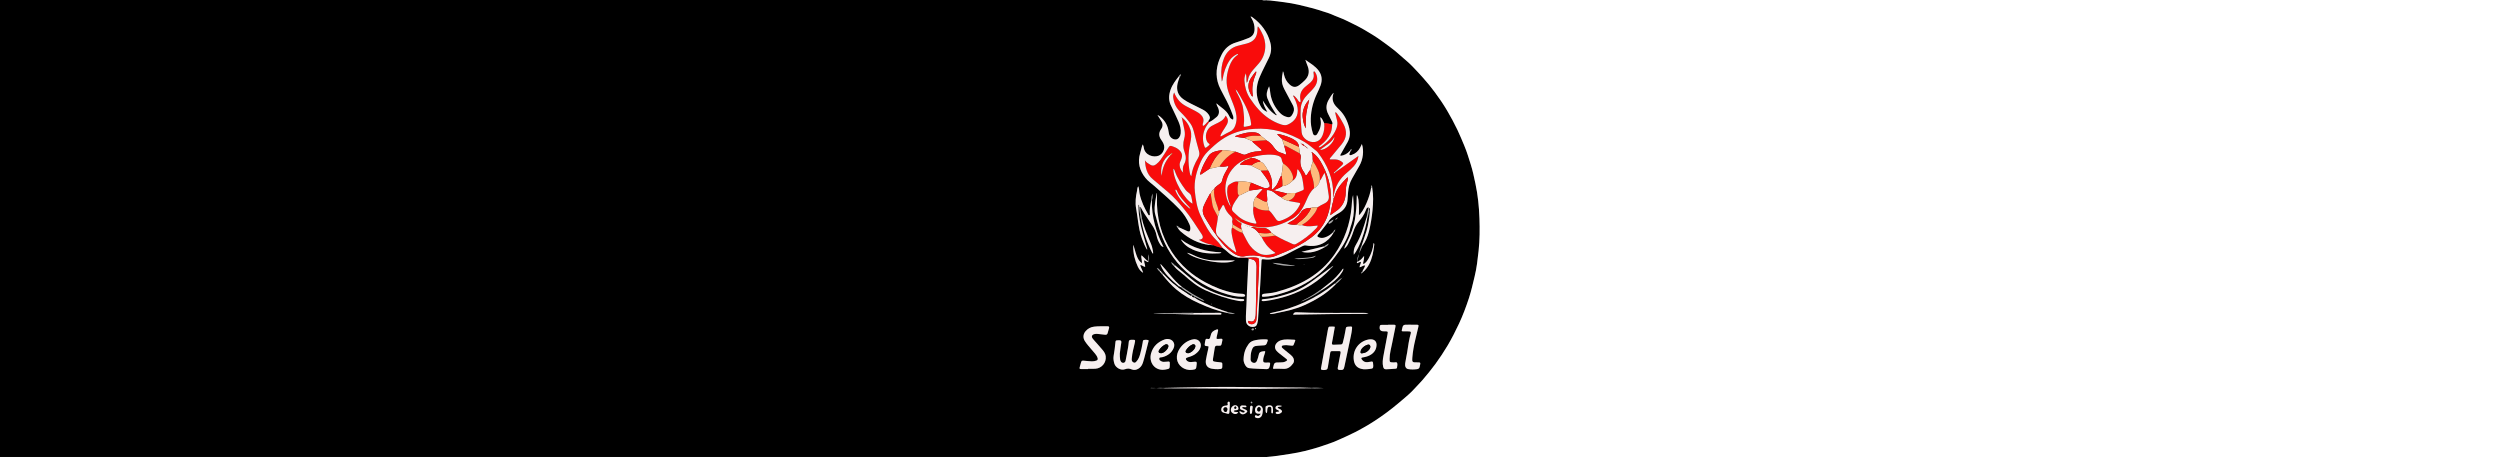 <?xml version="1.0" encoding="UTF-8"?><svg id="Layer_1" xmlns="http://www.w3.org/2000/svg" width="11.998in" height="2.194in" viewBox="0 0 863.858 157.95"><rect x="0" y="0" width="863.858" height="157.95" fill="#333333" stroke="none"/><path d="M-.112,157.88V-.063h436.199c.501.401,1.072.135,1.611.166.398.015.799.001,1.192.05,3.273.413,6.554.72,9.786,1.473,2.964.69,5.908,1.415,8.787,2.399.842.288,1.721.493,2.524.863,1.709.785,3.501,1.364,5.195,2.191,2.046.998,4.106,1.972,6.075,3.109,2.228,1.286,4.428,2.63,6.501,4.163,1.376,1.018,2.777,2.006,4.113,3.074,1.159.926,2.224,1.968,3.367,2.915.992.822,1.946,1.686,2.841,2.607,1.284,1.322,2.528,2.683,3.762,4.054,1.391,1.546,2.689,3.163,3.926,4.82,1.538,2.061,2.989,4.191,4.298,6.413,1.275,2.164,2.457,4.373,3.544,6.637.872,1.815,1.617,3.681,2.401,5.533.879,2.078,1.505,4.234,2.184,6.367.698,2.19,1.16,4.46,1.641,6.713.842,3.943,1.246,7.952,1.381,11.97.125,3.734.113,7.478-.294,11.208-.324,2.976-.653,5.94-1.372,8.861-.614,2.496-1.154,5.003-1.96,7.455-.99,3.008-2.085,5.96-3.427,8.832-1.216,2.601-2.512,5.149-3.977,7.621-1.299,2.192-2.714,4.303-4.21,6.358-1.395,1.916-2.915,3.737-4.454,5.544-.92,1.08-1.948,2.055-2.891,3.111-1.137,1.273-2.472,2.378-3.774,3.494-2.474,2.121-5,4.176-7.69,6.027-1.501,1.033-3.012,2.057-4.583,2.969-1.421.825-2.857,1.635-4.324,2.389-2.114,1.086-4.296,2.014-6.46,2.984-1.533.687-3.152,1.173-4.735,1.733-2.049.725-4.163,1.281-6.274,1.814-3.044.77-6.167,1.13-9.261,1.628-1.268.204-2.557.284-3.836.421-.432-.007-.863-.02-1.295-.02-145.503-.001-291.007-.001-436.51-.001ZM464.029,95.761c-.067.07-.134.141-.201.211-.987.424-1.68,1.221-2.451,1.921-.057.033-.119.059-.17.1-6.503,5.175-13.842,8.541-21.998,10.143-.157.031-.397.015-.409.298.964.164,1.854-.18,2.757-.357,3.092-.605,6.161-1.282,9.058-2.588,4.084-1.841,7.894-4.079,11.013-7.355.844-.612,1.529-1.383,2.19-2.18.064-.071.128-.142.191-.213.024-.047.227-.005.07-.141-.017.053-.033.107-.049.16ZM401.815,94.512c-.071-.194-.204-.327-.396-.401-.088-.238-.298-.373-.468-.54-.293-.383-.522-.845-1.234-.995.347.554.616.939,1.012,1.223.185.223.371.446.556.669.003.049.027.082.074.097.052.205.183.344.37.435,1.443,1.776,2.938,3.51,4.693,4.984,2.373,1.994,5.043,3.525,7.869,4.788,3.117,1.393,6.276,2.665,9.65,3.311.856.274,1.72.479,2.811.324-.835-.342-1.557-.355-2.249-.499-2.83-.899-5.616-1.911-8.291-3.206-1.206-.584-2.455-1.1-3.52-1.943.071-.328.276-.199.444-.117.683.334,1.35.702,2.045,1.007.256.112.528.345.983.186-1.059-.578-2.009-1.097-2.96-1.617-1.684-.92-3.234-2.049-4.824-3.114-2.86-2.231-4.852-5.272-7.322-7.891-.106.214-.021.356.043.51.579,1.39,1.439,2.594,2.46,3.688,1.084,1.161,2.249,2.236,3.478,3.243.149.122.477.219.134.487-.306.108-.454-.154-.644-.291-1.738-1.262-3.212-2.81-4.691-4.352l-.024.013ZM469.575,87.744c.397-.925.794-1.85,1.191-2.774,1.105-1.521,1.816-3.213,2.271-5.034.603-2.415.994-4.863,1.234-7.335.25-2.576.323-5.156-.107-7.726.046-.346-.08-.625-.315-.93-.089.296-.106.516-.039.738-.323,3.103-2.681,8.544-4.241,9.664,0-1.242.074-2.436-.021-3.616-.091-1.133-.062-2.315-.666-3.357-.087.344-.086.675-.087,1.006-.007,2.49-.207,4.965-.608,7.421-.436,2.672-1.401,5.166-2.618,7.572-.41.81-.832,1.617-1.113,2.576.66-.478,1.065-1.022,1.386-1.658.688-1.362,1.316-2.744,1.778-4.202.413-1.303,1.011-2.52,1.918-3.563,1.008-1.159,1.851-2.414,2.405-3.859.157-.408.289-.902.835-1.021.124.185.049.378.013.563-.183.948-.375,1.894-.564,2.841-.972,3.304-1.938,6.605-3.738,9.595-.599.995-.846,2.13-.694,3.375,2.073-2.543,4.012-8.382,4.61-12.377.342-.758.368-1.595.598-2.381.057-.195.09-.404.377-.278-.249,2.331-.538,4.659-1.217,6.91-.476,1.575-1.048,3.121-1.577,4.68-.5,1.01-.78,2.089-.989,3.19-.455.831-.652,1.716-.548,2.662-.139.104-.245.242-.16.411.084.168.197.037.316 0.0.347-.107.652-.383,1.072-.357-.013.694-.477,1.201-.483,1.865.713-.067,1.191-.728,1.933-.616-.206.763-.664,1.339-.949,1.997-.25.198-.409.447-.482.801.344-.161.608-.336.795-.612.835-.729,1.481-1.606,1.993-2.582,1.114-2.121,1.514-4.432,1.793-6.774.024-.203-.001-.414-.246-.58-.183,1.98-.817,3.741-1.759,5.402-.329.58-.712,1.119-1.229,1.549-.168.14-.333.334-.67.149.145-.804.42-1.627.391-2.659-.652.817-1.172,1.462-1.95,1.821-.41.068-.318-.218-.277-.424.137-.693.292-1.381.441-2.072ZM394.015,71.645l.088-.001.088.001c.404.718.748,1.468,1.223,2.151.907,1.305,1.763,2.646,2.661,3.958.738,1.078,1.288,2.22,1.544,3.517.225,1.141.64,2.227,1.296,3.204.396.59.478.648,1.147.888-2.554-5.061-4.16-10.359-4.045-16.089.268-.781.301-1.58.246-2.39-.329.701-.39,1.442-.433,2.186-.241,1.635-.71,3.246-.504,4.926.02.162.026.345-.195.388-.206.041-.29-.12-.371-.261-1.292-2.25-2.424-4.564-2.966-7.13-.182-.859-.109-1.766-.475-2.648-.358.474-.303.999-.407,1.474-.458,2.083-.725,4.172-.316,6.31.268,1.398.42,2.818.632,4.227.311,2.065.625,4.129,1.37,6.096.485,1.282.957,2.571,1.788,3.88,0-.278.022-.382-.003-.473-.503-1.784-1.017-3.565-1.518-5.35-.844-3.009-1.474-6.054-1.481-9.197-0-.191-.086-.436.188-.601.037.344.069.639.101.934.041.483.046.972.13,1.447.186,1.051.206,2.133.583,3.149.702,3.939,1.982,7.683,3.814,11.24.047.092.123.148.264.068.01-.612-.155-1.217-.283-1.822-.178-.845-.52-1.64-.852-2.433-1.071-2.565-2.212-5.105-2.749-7.856-.103-1.275-.534-2.5-.568-3.786l.005-.006ZM456.649,100.344c1.243-.758,2.398-1.639,3.545-2.532,1.365-1.063,2.611-2.237,3.525-3.725.239-.39.504-.77.471-1.284-.313.106-.402.373-.55.573-1.129,1.52-2.42,2.89-3.88,4.094-1.095.902-2.227,1.76-3.342,2.637-.117.057-.246.097-.349.174-1.73,1.287-3.565,2.399-5.506,3.337-.381.184-.749.395-1.123.594.618-.162,1.189-.408,1.749-.678,1.905-.917,3.768-1.907,5.46-3.188ZM457.402,85.157c-2.565.616-5.13,1.232-7.695,1.848,2.982.735,5.609-.179,8.12-1.636.583-.252,1.091-.589,1.325-1.242-.583.343-1.167.687-1.75,1.03ZM402.612,108.442c1.991.038,3.983.035,5.972.121,4.214.182,8.429.121,12.644.129.305.001.819.149.823-.284.003-.37-.511-.329-.831-.328-2.888.009-5.776.029-8.665.045-.164-.015-.328-.043-.492-.042-3.24.019-6.48.023-9.72.073-1.218.019-2.434.145-3.651.222.001.021.002.042.003.063h3.917ZM396.814,90.238c.53-.793.086-1.587.022-2.38-.19.79.074,1.584-.041,2.375-.722-.235-1.074-.914-1.628-1.352-.261-.206-.426-.549-.809-.638-.053.936.313,1.782.213,2.713-1.336-1.077-1.735-1.953-2.905-6.268-.022.017-.061.032-.063.052-.013.132-.024.264-.025.396-.026,2.459.545,4.787,1.591,6.999.394.834.931,1.582,1.834,2.143-.223-.986-.807-1.738-.999-2.699.685-.011,1.071.622,1.713.604-.006-.768-.421-1.445-.388-2.281.493.249.886.496,1.314.648.339.12.039-.243.171-.311ZM405.923,91.582c-.374-.404-.772-.778-1.3-1.008.26.562.613,1.048,1.1,1.432.926,1.19,2.202,1.993,3.314,2.977,2.308,2.045,4.645,4.027,7.519,5.31,3.709,1.655,7.505,2.983,11.511,3.692.429.076.858.105,1.288.061.256-.026.584-.033.569-.4-.013-.306-.298-.3-.53-.317-.033-.002-.066-.007-.099-.008-2.347-.024-4.615-.544-6.827-1.248-4.009-1.274-7.762-3.057-10.988-5.828-1.834-1.575-3.702-3.111-5.555-4.664ZM459.659,92.575c-1.608,1.174-3.234,2.324-4.819,3.529-2.918,2.219-5.952,4.212-9.498,5.313-2.789.866-5.576,1.733-8.518,1.912-.099.006-.201.005-.297.027-.248.058-.603.052-.561.416.031.272.326.281.564.272.232-.009.466-.005.695-.036,2.701-.374,5.367-.981,7.935-1.841,5.623-1.885,10.545-4.958,14.639-9.289.322-.239.626-.493.934-1.036-.53.243-.833.439-1.073.735ZM402.007,134.12c.23.021.461.059.691.06,7.973.025,15.946.029,23.919.118,6.012.068,12.026.038,18.038-.077,2.79-.053,5.581-.052,8.371-.076,1.484.121,2.964-.002,4.446-.064-1.483-.056-2.963-.19-4.446-.072-1.128-.035-2.256-.09-3.385-.102-7.475-.074-14.95-.138-22.426-.205-6.479-.058-12.957.078-19.434.203-1.925.037-3.85.091-5.775.136-1.469-.128-2.934.159-4.443.08.18-.183.347-.096.504-.098,1.314-.012,2.622.223,3.939.095ZM407.549,78.614c-.274-.267-.542-.543-.992-.649.067.388.194.632.428.816.506.883,1.301,1.491,2.081,2.091,3.006,2.317,6.363,3.733,10.206,3.851,1.04.459,2.131.752,3.238.989.776.498,1.435,1.139,2.127,1.739.991.859,2.107,1.433,3.418,1.602.807.201,1.627.036,2.439.087.35.022.733-.088,1.002.253-.284,1.875-.227,3.772-.345,5.657-.217,3.474-.326,6.956-.455,10.436-.063,1.689-.241,3.375-.175,5.069.022.577.102,1.133.483,1.584.611.722,1.412.937,2.328.78.857-.146,1.056-.811,1.196-1.519.065-.324.148-.649.17-.977.26-3.969.521-7.938.759-11.908.165-2.747.291-5.496.44-8.244.037-.693.082-.749.759-.679.728.075,1.444.145,2.181.059,2.038-.238,3.939-.899,5.76-1.805,1.78-.886,3.546-1.802,5.305-2.729.457-.241.899-.395,1.421-.299,4.258.784,7.626-1.096,9.499-4.415.293-.284.48-.62.603-1.115-.485.237-.616.597-.78.931-.816.857-1.776,1.482-2.912,1.836-.657.204-1.305.214-1.952-.022-.646-.236-.753-.494-.299-1.001,1.262-1.409,2.344-2.956,3.524-4.428.25.079.115.24.092.387-.045.292.14.361.352.267.594-.264,1.06-.659,1.356-1.414-.641.234-1.002.585-1.425.833-.148.087-.294.167-.368-.081.469-.874,1.231-1.461,2.022-2.005.545-.375,1.132-.687,1.703-1.024,1.787-1.056,2.792-2.59,2.903-4.684.044-.827.112-1.652.18-2.477.139-1.668.527-3.259,1.389-4.721.858-1.455,1.661-2.943,2.512-4.402,1.293-2.218,1.637-5.28.868-7.534-.213.444-.397.866-.614,1.271-.618,1.153-1.511,2.009-2.767,2.436-.268.091-.593.281-.85.051-.306-.273.064-.531.114-.799.024-.126.1-.243.153-.364.252-.226.423-.483.399-.89-.349.176-.491.414-.592.686-.868.969-1.932,1.553-3.241,1.713-.117-.434.153-.683.305-.955.711-1.274,1.465-2.524,2.16-3.806.808-1.491.973-3.083.59-4.728-.568-2.436-1.609-4.624-3.407-6.41-.377-.374-.761-.743-1.12-1.134-1.086-1.183-1.519-2.542-1.074-4.127.053-.187.185-.36.105-.628-.69.8-1.219,1.67-1.712,2.558-.885,1.596-.919,3.213-.054,4.842.435.819.833,1.659,1.246,2.49.164.33.336.661.092,1.028-.912-.203-1.815-.466-2.763-.443-.411-.68-.555-1.537-1.309-2.053-.018.133-.038.198-.033.262.011.132.025.265.054.394.416,1.831-.078,3.474-1.038,5.021-.216.347-.45.682-.933.603-.432-.071-.553-.427-.665-.783-.523-1.66-.774-3.365-.708-5.098.112-2.95.836-5.759,2.096-8.433.452-.958.91-1.919,1.274-2.911.672-1.832.509-3.603-.689-5.185-1.212-1.601-2.964-2.555-4.561-3.707.257.852.615,1.63.891,2.435.603,1.762.27,3.324-1.073,4.657-.567.563-1.16,1.092-1.791,1.579-1.263.975-2.287.939-3.472-.141-1.013-.923-1.631-2.078-1.934-3.407-.081-.356-.098-.734-.358-1.158-.239,1.228-.412,2.344-.356,3.47.062,1.254.626,2.355,1.211,3.441.865,1.604,1.729,3.208,2.571,4.825.416.799.538,1.694.171,2.503-.75,1.657-1.231,1.982-2.901,1.336-.79-.306-1.428-.832-1.984-1.46-1.552-1.752-2.574-3.761-3.006-6.072-.166-.89-.17-1.81-.487-2.846-.685,1.445-1.138,2.754-.567,4.2.194.493.42.974.641,1.456.651,1.421,1.562,2.691,2.353,4.03-.058.075-.116.15-.174.226-1.951-1.231-3.197-3.092-4.428-4.978.139,1.387.794,2.559,1.577,3.933-.986-.417-1.635-.878-2.078-1.602-.628-1.024-1.112-2.11-1.365-3.289-.539-2.52-.183-4.937.828-7.285.957-2.224,2.116-4.35,3.156-6.533.822-1.726.958-3.484.461-5.32-.967-3.572-3.044-6.362-5.983-8.552-.223-.166-.434-.403-.835-.369.166.285.311.529.452.775.621,1.088.945,2.253.938,3.511-.008,1.475-.612,2.526-2.03,3.101-1.446.586-2.911,1.115-4.403,1.561-2.302.688-3.937,2.129-4.986,4.263-.234.476-.465.954-.664,1.445-1.433,3.539-1.437,7.034.346,10.469.412.794.801,1.601,1.235,2.384,1.175,2.12,2.19,4.31,2.998,6.598.181.513.291.994.052,1.512-.81-.396-.913-.398-1.359-1.355-.927-1.99-2.898-2.871-4.348-4.315-.013.631.354,1.08.566,1.588.505,1.207.371,2.372-.475,3.121-.791.701-1.637,1.345-2.599,1.812-.098-.106-.197-.212-.295-.318.046-.122.061-.273.144-.362.628-.678.394-1.306-.058-1.958-.564-.813-1.333-1.368-2.196-1.805-1.326-.671-2.665-1.317-3.99-1.99-.884-.449-1.754-.921-2.562-1.504-1.881-1.356-2.456-3.178-1.984-5.398.152-.714.428-1.385.649-2.076.224-.348.516-.666.515-1.137-.342.104-.538.313-.646.612-1.159,1.455-2.294,2.923-2.924,4.707-.694,1.961-.755,3.886.27,5.77.269.494.486,1.017.725,1.527.59,1.26,1.211,2.507,1.758,3.785.553,1.29.887,2.636.734,4.063-.11,1.026-.741,1.911-1.469,2.038-.998.175-2.019-.443-2.444-1.483-.05-.122-.09-.25-.117-.38-.06-.291-.119-.584-.159-.878-.242-1.808-1.026-3.347-2.332-4.613-.389-.377-.783-.773-1.506-1.065.48.751.834,1.332,1.215,1.895.683,1.01.773,1.98.023,3.031-.871,1.222-.789,2.483.096,3.69.295.402.551.825.756,1.282.758,1.684-.253,3.598-1.661,4.159-1.854.739-4.75-.183-5.147-2.757-.06-.388-.129-.763-.378-1.158-.409.99-.561,2.008-.859,2.981-.987,3.221-.25,6.07,1.837,8.651.868,1.073,1.999,1.833,3.017,2.731,2.935,2.589,5.897,5.148,8.626,7.965,1.501,1.549,2.642,3.304,3.508,5.258.258.583.414,1.194.302,1.837-.122.705-.343.836-1.021.549-.915-.388-1.811-.818-2.715-1.23ZM461.248,112.92c-.616-.15-1.18-.07-1.735-.079-.259-.004-.436.156-.508.401-.074.254-.133.513-.179.774-.515,2.903-1.025,5.808-1.54,8.711-.255,1.435-.516,2.868-.778,4.302-.048.263-.152.622.137.711.539.167,1.125.148,1.667-.024.393-.125.469-.513.529-.888.256-1.603.518-3.205.789-4.806.108-.634.216-.706.848-.703.693.004,1.386.002,2.078-.001.667-.003.75.072.654.745-.07.491-.195.975-.289,1.463-.22,1.139-.451,2.276-.649,3.419-.116.673.039.838.708.877,1.109.065,1.343-.092,1.573-1.169.762-3.563,1.514-7.128,2.258-10.694.149-.712.277-1.432.356-2.155.11-1.001.062-1.029-.91-.967-.066.004-.133.01-.199.015-.93.071-.945.069-1.089,1.042-.224,1.51-.593,2.987-.955,4.467-.1.41-.282.651-.726.664-.83.024-1.659.081-2.489.087-.505.004-.619-.159-.537-.701.074-.491.192-.975.279-1.463.237-1.33.469-2.662.709-4.029ZM375.978,127.516c-0-.032-0-.064-0-.096.83,0,1.662.043,2.488-.008,2.228-.139,3.852-2.082,3.613-4.272-.094-.862-.536-1.559-1.07-2.201-.636-.765-1.301-1.506-1.957-2.254-.481-.548-.999-1.067-1.444-1.643-.586-.757-.332-1.408.591-1.608.357-.077.718-.103,1.088-.057.856.107,1.716.182,2.572.285.469.057.761-.104.883-.578.148-.577.322-1.148.485-1.721.122-.426-.033-.626-.48-.62-1.56.021-3.123-.078-4.677.117-1.161.146-2.153.645-2.923,1.541-.905,1.052-1.011,2.314-.261,3.486.339.529.726,1.03,1.128,1.513.784.944,1.599,1.861,2.389,2.8.386.458.711.954.876,1.544.12.428-.013.705-.433.854-.506.18-1.022.258-1.561.255-.933-.006-1.85-.173-2.777-.23-.706-.043-.778.017-.989.691-.158.505-.3,1.016-.425,1.53-.136.56-.077.652.495.668.796.023,1.593.006,2.39.006ZM386.531,117.571c-.972.003-1.055.034-1.108.732-.12,1.587-.379,3.154-.63,4.722-.147.916.017,1.782.27,2.633.405,1.361,2.281,2.477,3.675,1.919.799-.32,1.54-.277,2.307.056.794.345,1.547.195,2.281-.223.865-.493,1.335-1.277,1.625-2.177.274-.849.493-1.717.717-2.582.39-1.505.768-3.014,1.145-4.522.053-.213.212-.529-.074-.614-.506-.15-1.061-.153-1.566-.006-.314.091-.267.507-.318.781-.258,1.4-.508,2.801-.916,4.167-.257.859-.574,1.698-1.198,2.374-.265.287-.513.642-1.002.427-.481-.211-.708-.577-.686-1.097.008-.198.036-.395.052-.593.135-1.625.566-3.194.935-4.771.376-1.607.265-1.37-1.223-1.382-.552-.004-.759.264-.793.783-.091,1.391-.414,2.748-.636,4.12-.127.783-.284,1.563-.461,2.336-.086.375-.328.666-.739.713-.403.046-.702-.167-.901-.503-.099-.168-.2-.359-.218-.548-.067-.724-.185-1.441-.128-2.178.101-1.29.374-2.555.529-3.836q.086-.706-.643-.729c-.099-.003-.199-0-.299-.001ZM429.704,124.16c-.032.476.132,1.281.578,2.01.317.518.706.955,1.375,1.036,1.948.237,3.911.217,5.865.332.453.027.886-.088,1.073-.557.159-.398.262-.819.29-1.255.022-.347-.132-.488-.463-.475-.365.014-.731.045-1.095.036-.718-.017-.871-.188-.846-.901.026-.741.293-1.426.51-2.12.326-1.044.336-1.014-.771-.845-.701.107-1.135.37-1.264,1.135-.115.68-.354,1.344-.592,1.996-.239.654-.644.899-1.191.815-.577-.088-1.039-.539-1.044-1.158-.008-1.026.04-2.056.346-3.049.402-1.31.837-1.637,2.213-1.709.696-.037,1.391-.097,2.087-.132.492-.025.801-.268.961-.724.087-.25.199-.493.274-.746.141-.475.078-.565-.457-.59-1.233-.058-2.463.015-3.67.257-.917.183-1.796.486-2.394,1.295-1.095,1.481-1.728,3.121-1.784,5.348ZM404.217,126.095c.038-1.257.038-1.25-1.183-1.122-.626.066-1.266.157-1.845-.196-.345-.211-.696-.467-.613-.934.079-.442.515-.311.809-.399.094-.028.199-.019.295-.044,1.766-.462,3.14-1.446,3.869-3.141.68-1.581-.32-3.079-2.034-3.139-.357-.012-.74.042-1.075.164-2.314.841-3.974,2.332-4.683,4.76-.922,3.16,1.342,6.376,5.061,5.619,1.352-.275,1.358-.246,1.397-1.569ZM413.453,126.261c.032-.27.057-.401.062-.533.031-.727-.035-.793-.772-.741-.397.028-.792.093-1.189.105-.506.015-.995-.072-1.389-.427-.596-.537-.52-.973.241-1.19.962-.274,1.896-.594,2.704-1.203.81-.61,1.484-1.33,1.753-2.339.328-1.231-.36-2.404-1.567-2.671-.525-.116-1.043-.055-1.567.101-1.764.528-3.121,1.611-4.109,3.115-.679,1.034-1.085,2.213-.945,3.484.265,2.414,2.603,4.133,5.172,3.838,1.379-.158,1.501-.285,1.605-1.54ZM471.858,127.594c.297-.018.529-.027.761-.048.264-.024.528-.06.792-.09,1.006-.116,1.119-.232,1.108-1.224-.003-.297-.065-.592-.089-.889-.027-.339-.214-.465-.533-.418-.427.063-.851.143-1.279.199-.921.12-1.612-.243-2.107-1.016-.195-.304-.12-.495.221-.581.193-.048.392-.07.587-.108.954-.183,1.86-.488,2.654-1.064,1.095-.795,1.661-1.878,1.682-3.224.017-1.094-.673-1.82-1.761-1.88-.362-.02-.737-.012-1.09.061-3.37.702-5.506,3.75-5.004,7.155.215,1.46.952,2.53,2.447,2.942.546.15,1.105.235,1.611.184ZM467.544,67.385c-.39,1.348-.389,2.739-.512,4.114-.533,5.973-2.453,11.445-5.882,16.369-4.967,7.132-12.116,10.902-20.302,13.051-1.356.356-2.755.417-4.136.595-.428.055-.706.293-.668.709.039.424.434.325.717.31.497-.026.994-.065,1.488-.126,1.154-.143,2.288-.397,3.409-.699,5.319-1.433,10.212-3.712,14.447-7.288,2.611-2.205,4.662-4.892,6.628-7.655,1.763-2.478,3.258-5.078,3.873-8.104.072-.354.224-.692.34-1.038.659-1.971.963-3.993.857-6.069-.071-1.39-.171-2.779-.259-4.169ZM484.374,114.373c.157.124.326.102.491.104.665.006,1.331-.011,1.994.02.651.031.757.189.607.801-.102.418-.234.83-.333,1.249-.536,2.26-.711,4.583-1.204,6.852-.155.711-.277,1.431-.382,2.152-.152,1.048.243,1.837,1.036,1.977,1.019.18,2.053.163,3.079.026.469-.063.794-.317.891-.808.065-.325.142-.647.209-.971.078-.375-.059-.558-.462-.554-.531.005-1.064-.005-1.594-.034-.47-.026-.73-.281-.718-.771.006-.265.005-.532.027-.796.176-2.119.532-4.207,1.041-6.272.357-1.448.707-2.897,1.034-4.352.165-.735.109-.788-.662-.801-.897-.014-1.795.006-2.692-.006-1.941-.026-1.947-.026-2.358,1.908-.02.094-.003.196-.003.277ZM479.663,112.191v.047c-.698,0-1.396-.016-2.093.004-.675.02-.758.109-.83.722q-.177,1.51,1.39,1.509c.166-0.0.332-.002.498 0.0.929.014.998.092.832.971-.474,2.506-.968,5.008-1.421,7.518-.223,1.239-.406,2.492-.095,3.75.168.679.399.902,1.109.881,1.061-.031,2.121-.125,3.181-.195.254-.017.483-.121.503-.39.041-.555.254-1.178.009-1.65-.187-.36-.794-.095-1.211-.146-.065-.008-.133-.001-.199-.002-1.103-.021-1.169-.106-1.169-1.206.001-1.91.558-3.728.91-5.579.34-1.789.737-3.568,1.082-5.357.157-.817.101-.862-.702-.876-.597-.01-1.195-.002-1.793-.002ZM417.624,119.754c-.057.324-.109.676-.182,1.024-.256,1.231-.592,2.444-.766,3.694-.222,1.6.503,2.664,2.075,2.927.685.115,1.376.185,2.079.164,1.768-.051,1.508-.271,1.533-1.793.006-.359-.154-.535-.53-.563-.595-.045-1.188-.123-1.78-.203-.934-.126-1.026-.226-.894-1.14.181-1.245.409-2.482.596-3.726.08-.533.371-.745.886-.707.132.01.265.017.398.019.914.009.921.011,1.134-.862.435-1.777.373-1.597-1.216-1.476-.617.047-.674-.026-.539-.67.149-.712.327-1.419.466-2.134.094-.483-.063-.613-.538-.447-.945.332-1.742.825-1.958,1.912-.045.226-.153.44-.197.666-.105.535-.317.856-.949.653-.446-.144-.686.083-.742.537-.028.229-.104.452-.138.681-.179,1.198-.176,1.199,1.01,1.32.06.006.116.055.252.123ZM399.779,66.742c-.034.004-.069.009-.103.013-.139.815-.301,1.628-.414,2.447-.226,1.639-.518,3.279-.057,4.929.401,1.435.761,2.882,1.185,4.311,1.54,5.186,3.978,9.86,7.783,13.786,4.47,4.612,9.815,7.723,15.97,9.478,1.626.464,3.278.847,4.991.821.232-.003.466-.003.695-.034.204-.027.39-.134.408-.359.017-.215-.123-.358-.311-.465-.243-.137-.506-.138-.772-.156-.96-.063-1.918-.129-2.866-.316-3.445-.682-6.659-1.97-9.742-3.625-4.735-2.543-8.661-5.985-11.605-10.487-3.747-5.728-5.37-12.052-5.164-18.868.015-.491.002-.983.002-1.474ZM439.96,127.426c1.118,0,2.248-.079,3.363.019,1.608.141,2.642-.678,3.493-1.86.501-.695.366-1.704-.225-2.378-.662-.755-1.512-1.288-2.261-1.94-.35-.304-.717-.589-1.064-.895-.197-.173-.436-.358-.363-.661.089-.368.45-.359.727-.407.526-.09,1.057-.053,1.586.019.394.053.791.084,1.188.118.244.02.48-.026.587-.274.196-.456.37-.921.55-1.383.102-.261-.053-.39-.273-.399-1.52-.058-3.046-.281-4.55.163-.622.183-1.155.496-1.579.985-.738.851-.759,1.84-.029,2.7.276.325.611.608.946.877.775.622,1.573,1.216,2.349,1.838.53.425.495.557-.109.898-.637.36-1.323.382-2.025.378-1.963-.012-1.963-.006-2.382,1.932-.006.029.015.064.072.273ZM472.882,108.446c-.738-.392-1.33-.353-1.916-.353-6.073-.005-12.146.075-18.218-.044-1.559-.031-3.117-.093-4.675-.162-.572-.025-1.025.082-1.275.837,8.69-.189,17.284-.259,26.084-.279ZM408.003,82.662c.982,1.743,2.483,2.836,4.249,3.611,2.901,1.273,5.956,1.443,9.06,1.261.263-.015.524-.064.754-.334-5.131-.221-9.922-1.377-14.064-4.538ZM426.703,90.03c-.216-.116-.446-.057-.665-.057-1.791.003-3.583-.006-5.373.029-2.835.055-5.518-.531-8.074-1.761-.757-.364-1.525-.74-2.439-.911,2.731,2.494,13.263,4.493,16.551,2.699ZM435.675,142.953c-.436.58-.775.999-1.461.611-.195-.11-.492-.163-.569.162-.063.268.021.498.335.624.886.355,1.772-.016,2.102-.917.208-.568.248-1.167.286-1.762.056-.868-.609-1.611-1.399-1.598-.721.012-1.321.742-1.315,1.599.007.927.48,1.343,1.453,1.281.129-.008.258-.001.566-.001ZM424.921,140.653c.008-.001.017-.001.025-.002,0-.497.004-.995-.002-1.492-.003-.224-.099-.379-.355-.372-.234.006-.372.139-.413.353-.024.125-.023.273.024.388.171.426-.086.538-.416.58-.395.05-.793.068-1.152.273-.493.282-.652.754-.64,1.263.011.471.3.795.771.926.478.133.958.262,1.437.391.369.099.573-.03.597-.424.038-.628.083-1.256.125-1.884ZM426.317,142.043c.222-.429.647-.213.972-.31.312-.093.67-.135.639-.599-.06-.888-.922-1.387-1.699-.971-.424.227-.718.583-.864,1.039-.216.675.084,1.334.727,1.65.779.382,1.281.282,1.755-.361-.211-.221-.493-.104-.738-.152-.278-.055-.607.029-.792-.295ZM428.3,142.086c.012.154-.011.265.031.338.477.833,1.236.959,2.104.358.76-.527.749-.836-.056-1.248-.265-.136-.545-.24-.815-.367-.142-.066-.336-.105-.303-.324.034-.226.214-.19.381-.194.371-.008,1.048.226,1.044-.126-.008-.612-.732-.291-1.13-.431-.089-.031-.198-.012-.297-.009-.47.013-.733.243-.782.722-.044.425.079.705.537.796.226.045.451.124.656.229.191.097.503.177.404.469-.106.316-.426.279-.684.217-.351-.084-.594-.432-1.09-.431ZM442.957,140.252c-.505-.146-.948-.173-1.398-.139-.403.031-.709.228-.806.618-.103.416.154.662.507.851.268.143.62.192.767.522-.278.264-.601.112-.879.19-.165.046-.329.11-.337.306-.008.222.12.36.337.418.481.127.919-.006,1.323-.246.679-.402.686-.815.057-1.279-.334-.246-.81-.282-1.06-.692.372-.488,1.058-.038,1.488-.549ZM437.513,142.759c.254-.114.308-.242.322-.372.039-.362.038-.73.093-1.089.085-.563.381-.805.856-.745.492.062.535.41.525.803-.009.365,0,.73-.009,1.094-.005.194.099.356.253.379.164.025.292-.138.302-.311.034-.563.07-1.131-.049-1.684-.101-.47-.442-.744-.92-.777-.535-.037-1.061.031-1.51.369-.044.033-.069.121-.065.18.049.708-.158,1.445.202,2.154ZM447.576,91.65c-2.583.023-5.109-.761-7.861-.831,1.365.817,6.632,1.369,7.861.831ZM447.202,89.437c2.055.265,4.085-.067,6.117-.329.515-.067.992-.296,1.37-.755-2.402,1.067-5.003.561-7.487,1.084ZM431.895,141.8c0,.158-.004.456.002.754.004.199.006.417.288.422.227.004.398-.129.429-.339.099-.652.181-1.308.241-1.965.023-.254-.128-.458-.392-.492-.274-.036-.452.161-.492.393-.061.356-.05.724-.077,1.226ZM432.848,114.147c.256-.018.454-.137.425-.42-.016-.162-.168-.292-.361-.261-.252.04-.447.207-.457.447-.007.173.217.211.393.234ZM461.402,75.92c.364-.11.626-.332.961-.823-.516.289-.864.401-.961.823ZM432.381,138.764c-.159.037-.231.178-.209.287.029.15.129.304.319.316.152.009.243-.083.239-.232-.006-.221-.134-.343-.349-.371ZM433.88,113.305c-.146.021-.234.117-.251.25-.012.1.063.21.167.2.138-.014.194-.149.233-.27.041-.127-.034-.174-.149-.18ZM450.823,91.275c-.162-.178-.368.073-.519-.054.159.059.329.119.519.054ZM418.718,105.076c-.034-.112-.12-.136-.22-.12-.096.016-.1.06-.014.116.052.034.098.085.154.102.071.022.102-.024.08-.099Z"/><path d="M437.693,157.901c1.279-.137,2.568-.217,3.836-.421,3.095-.498,6.218-.858,9.261-1.628,2.11-.534,4.225-1.089,6.274-1.814,1.583-.56,3.201-1.045,4.735-1.733,2.164-.97,4.346-1.898,6.46-2.984,1.467-.754,2.903-1.564,4.324-2.389,1.571-.912,3.082-1.936,4.583-2.969,2.69-1.851,5.217-3.905,7.69-6.027,1.302-1.116,2.636-2.222,3.774-3.494.944-1.056,1.971-2.031,2.891-3.111,1.539-1.806,3.059-3.627,4.454-5.544,1.496-2.055,2.911-4.166,4.21-6.358,1.465-2.472,2.761-5.02,3.977-7.621,1.343-2.872,2.438-5.824,3.427-8.832.807-2.452,1.346-4.958,1.96-7.455.719-2.921,1.047-5.885,1.372-8.861.407-3.73.419-7.474.294-11.208-.135-4.018-.539-8.027-1.381-11.97-.481-2.253-.943-4.523-1.641-6.713-.68-2.133-1.305-4.29-2.184-6.367-.784-1.852-1.529-3.718-2.401-5.533-1.087-2.263-2.269-4.473-3.544-6.637-1.309-2.222-2.76-4.352-4.298-6.413-1.236-1.657-2.534-3.275-3.926-4.82-1.234-1.371-2.478-2.731-3.762-4.054-.895-.921-1.849-1.785-2.841-2.607-1.143-.947-2.208-1.989-3.367-2.915-1.337-1.068-2.737-2.056-4.113-3.074-2.073-1.533-4.273-2.877-6.501-4.163-1.969-1.136-4.03-2.111-6.075-3.109-1.694-.827-3.486-1.406-5.195-2.191-.804-.369-1.682-.575-2.524-.863-2.879-.984-5.823-1.709-8.787-2.399-3.232-.753-6.513-1.06-9.786-1.473-.393-.05-.794-.035-1.192-.05.004-.056-.001-.111-.016-.166h426.205v158.143h-426.205c.006-.059.009-.119.011-.179Z" fill="#fff"/><path d="M437.693,157.901c-.001.06-.005.119-.011.179-145.632,0-291.265 0-436.897-.012-.292-0-.676.23-.898-.187,145.503-0,291.007-0,436.51.001.432,0,.863.013,1.295.02Z"/><path d="M437.683-.063c.014.054.02.109.016.166-.54-.031-1.11.235-1.611-.166h1.596Z" fill="#aaa"/><path d="M457.559,42.537c.949-.023,1.851.24,2.763.443-.045,1.03-.151,2.048-.563,3.011-.684,1.598-1.793,2.852-3.13,3.931-.346.279-.757.501-.995.943.417.111.705-.086.965-.269,2.215-1.552,4.028-3.45,5.09-5.983.393-.938.583-1.901.345-2.911-.175-.741-.369-1.477-.549-2.217-.056-.231-.164-.471-.008-.749.398.231.568.562.78.847.755,1.014,1.355,2.121,1.955,3.231,1.347,2.489,1.167,4.837-.622,7.035-1.215,1.493-2.463,2.958-3.687,4.444-.158.192-.426.326-.411.781.645,0,1.295-.014,1.944.004.785.022,1.492.301,2.13.746.708.494.732.7.118,1.293-.788.76-1.599,1.495-2.4,2.241-.176.115-.345.235-.401.471.333.073.446-.122.561-.312,2.658-1.883,5.316-3.767,7.975-5.65-.164,1.402-.729,2.533-1.587,3.525-.719.831-1.545,1.547-2.381,2.253-1.226,1.034-2.303,2.197-3.103,3.593-.932,1.626-1.457,3.378-1.562,5.251l.02-.022c-.103-.414-.153-.831-.147-1.26.089-5.494-1.996-10.204-5.258-14.485-.16-.21-.339-.417-.547-.577-1.366-1.053-2.655-2.239-4.129-3.11-5.336-3.155-11.048-4.949-17.349-4.513-4.166.288-8.009,1.446-11.439,3.866-1.661,1.172-3.15,2.54-4.589,3.969-1.003.995-1.81,2.122-2.383,3.405-1.487,3.337-2.486,6.741-2.08,10.493.306,2.826.727,5.598,1.933,8.179,1.476,3.158,3.091,6.239,5.639,8.721.783.763,1.434,1.654,2.055,2.558-1.108-.238-2.199-.531-3.239-.99-1.753-.351-3.431-.901-5.026-1.87,1.415-.157,1.718-.805.991-1.925-1.969-3.032-3.91-6.077-6.221-8.876-1.589-1.924-3.209-3.804-5.1-5.434-1.861-1.604-3.74-3.187-5.627-4.762-2.018-1.684-2.504-3.993-2.68-6.474.436.728,1.148,1.074,1.807,1.498.747.481,1.4.426,2.088-.134.545-.443,1.059-.896,1.467-1.474.94-1.328,1.791-2.712,2.652-4.092.55-.882.717-.926,1.713-.567.658.238,1.293.519,1.839.97,1.309,1.08,1.554,2.009.942,3.597-.095.247-.219.483-.315.729-.444,1.138-.031,2.715.937,3.6.024.047.048.095.073.143.03-.029.06-.059.091-.088-.041-.032-.081-.063-.122-.095-.077-.929-.132-1.852.358-2.708.764-1.333.759-2.709.222-4.115-.601-1.573-.63-3.17-.155-4.776.28-.947.261-1.897.097-2.853-.073-.423-.178-.841-.267-1.262-.226-1.061-.452-2.122-.678-3.183l.011-.011c1.485,1.098,2.453,2.561,2.99,4.308.485,1.577.236,3.154-.105,4.718-.729,3.35-.749,6.707-.125,10.072.074.401.111.838.545,1.183.273-2.333,1.172-4.349,2.31-6.263.455-.765.582-1.479.331-2.352-.605-2.099-1.132-4.221-1.673-6.339-.289-1.13-.605-2.256-1.298-3.206-1.057-1.447-2.21-2.83-3.507-4.063-1.419-1.349-2.177-2.975-2.43-4.873-.088-.661-.002-1.035.311-1.817.943,2.341,2.206,3.736,4.227,4.794,1.057.553,2.116,1.103,3.177,1.649.712.367,1.379.792,1.935,1.379.66.695.969,1.465.73,2.448-.093.383-.353.793-.092,1.308.831-.343,1.186-1.173,1.85-1.634.098.106.197.212.295.319-.634.812-1.212,1.655-1.592,2.624-.749,1.907-.739,3.82-.069,5.737.207.593.371.636.837.263.357-.286.75-.544,1.001-.956-.311-.32-.693-.528-.904-.924-.944-1.769-.266-4.312,1.458-5.351.425-.256.875-.474,1.322-.691,1.433-.694,2.952-1.27,3.614-2.95.887,1.001,1.022,1.957.42,3.093-.403.759-.905,1.466-1.363,2.196-.362.576-.71,1.158-.901,1.821.34.134.511-.078.699-.177.881-.462,1.721-1.014,2.63-1.409,1.012-.439,1.53-1.232,1.877-2.19.39-1.076.5-2.184.36-3.329-.224-1.835-.917-3.521-1.586-5.216-.535-1.357-1.129-2.697-1.477-4.114-.655-2.669-.258-5.266.674-7.809.56-1.528,1.376-2.867,2.753-3.805.102-.069.21-.143.202-.291-.126-.09-.256-.059-.376.002-1.02.519-1.903,1.183-2.551,2.159-1.253,1.888-1.957,3.973-2.341,6.183-.061.35-.077.709-.337,1.1-.069-.692-.152-1.279-.181-1.868-.105-2.11.143-4.175.933-6.147.88-2.197,2.438-3.683,4.744-4.324,1.021-.284,2.059-.51,3.084-.782,2.477-.656,3.612-2.068,3.742-4.614.021-.412-.032-.838.143-1.339.632.653.923,1.396,1.304,2.073,1.812,3.224,1.803,7.494-.935,10.693-.69.807-1.409,1.59-2.106,2.391-.818.941-1.422,1.986-1.664,3.234-.067.348-.069.781-.485,1.1-.156-1.076.035-2.095-.293-3.258-.336.935-.531,1.708-.477,2.489.15,2.177.687,4.257,1.897,6.106.909,1.389,1.91,2.715,3.032,3.943,2.166,2.369,4.72,4.157,7.799,5.154.749.243,1.525.361,2.243.043,2.388-1.058,3.849-3.011,3.388-5.861-.209-1.289-.681-2.488-1.29-3.639-.09-.17-.359-.334-.109-.609.503.29.827.754,1.206,1.167.371.405.498,1.074,1.172,1.198.114-.283.084-.513.035-.741-.417-1.926.256-3.446,1.741-4.664.539-.442,1.091-.869,1.615-1.329.931-.819,1.423-1.815,1.188-3.091-.052-.28-.101-.579.075-.825.355-.012.425.245.538.428.942,1.522.834,3.446-.288,4.949-.697.934-1.534,1.743-2.355,2.565-1.379,1.381-2.327,3.003-2.433,4.983-.145,2.722.087,5.441.328,8.148.181,2.026,2.576,3.662,4.591,3.31,1.352-.236,2.153-1.107,2.643-2.311.549-1.347.707-2.754.549-4.197ZM404.717,53.057c-.221.092-.422.209-.537.432-2.352,1.324-3.455,4.793-2.759,7.267.173-2.705,1.205-5.038,2.973-7.051.229-.094.358-.288.486-.483.099-.061.253-.159.184-.252-.124-.166-.253-.041-.347.087ZM410.922,71.876c.09.14.228.256.355.106.076-.089-.09-.192-.178-.268-.294-.312-.602-.612-.88-.938-1.281-1.503-2.739-2.876-3.504-4.762-.087-.214-.193-.49-.517-.498-.091.174-.04.337.023.486,1.003,2.367,2.625,4.249,4.603,5.85.023.019.063.016.096.024ZM427.036,31.033c.102.67.4,1.035.605,1.434.849,1.653,1.698,3.31,1.934,5.184.231,1.839.465,3.682.202,5.543-.089.63-.031.679.631.572.49-.08.971-.21,1.458-.307.351-.07.495-.254.455-.624-.095-.891-.249-1.765-.507-2.628-.958-3.212-2.713-6.028-4.39-8.882-.045-.076-.15-.116-.388-.291ZM405.446,58.284c-.108,3.956,4.075,10.844,6.612,12.079-.046-.846-.269-1.641-.408-2.45-.084-.487-.317-.844-.701-1.149-.466-.369-.956-.716-1.316-1.204-1.458-1.976-2.812-4.01-3.637-6.348-.106-.301-.142-.646-.549-.928ZM461.089,47.339c-.542.962-1.248,1.766-2.148,2.396-.908.636-1.801,1.292-2.793,2.006,1.858.275,4.947-2.52,4.941-4.402ZM427.009,30.811c-.022.021-.065.047-.062.063.01.046.038.089.059.133.021-.022.064-.048.06-.064-.009-.046-.038-.088-.058-.131Z" fill="#f90c0b"/><path d="M461.283,59.358c.801-.746,1.613-1.481,2.4-2.241.615-.593.59-.799-.118-1.293-.638-.445-1.344-.724-2.13-.746-.649-.018-1.299-.004-1.944-.004-.015-.455.253-.589.411-.781,1.224-1.486,2.472-2.951,3.687-4.444,1.789-2.198,1.969-4.546.622-7.035-.6-1.109-1.201-2.217-1.955-3.231-.212-.285-.381-.616-.78-.847-.156.279-.048.518.008.749.181.74.375,1.476.549,2.217.238,1.01.048,1.974-.345,2.911-1.062,2.533-2.876,4.43-5.09,5.983-.26.182-.548.379-.965.269.238-.442.649-.664.995-.943,1.337-1.079,2.446-2.333,3.13-3.931.412-.964.518-1.981.563-3.011.244-.367.072-.699-.092-1.028-.413-.831-.811-1.67-1.246-2.49-.865-1.629-.831-3.246.054-4.842.492-.888,1.022-1.759,1.712-2.558.08.268-.053.441-.105.628-.445,1.585-.012,2.944,1.074,4.127.359.391.743.76,1.12,1.134,1.798,1.786,2.839,3.974,3.407,6.41.383,1.645.219,3.237-.59,4.728-.695,1.282-1.449,2.532-2.16,3.806-.152.272-.421.521-.305.955,1.308-.159,2.372-.743,3.241-1.713.064.068.129.136.193.204-.053.121-.129.238-.153.364-.05.268-.42.526-.114.799.257.229.582.04.85-.051,1.256-.426,2.149-1.282,2.767-2.436.217-.404.401-.826.614-1.271.769,2.255.425,5.316-.868,7.534-.851,1.459-1.653,2.947-2.512,4.402-.863,1.462-1.25,3.053-1.389,4.721-.069.825-.136,1.651-.18,2.477-.111,2.094-1.116,3.629-2.903,4.684-.57.337-1.158.65-1.703,1.024-.791.544-1.552,1.132-2.022,2.005l-.008.008c-1.18,1.472-2.262,3.019-3.523,4.428-.454.507-.346.765.299,1.001.646.236,1.295.226,1.952.022,1.136-.354,2.096-.979,2.912-1.836.059.061.118.123.177.184-1.872,3.319-5.24,5.199-9.499,4.415-.522-.096-.964.058-1.421.299-1.76.927-3.525,1.843-5.305,2.729-1.821.906-3.722,1.567-5.76,1.805-.737.086-1.454.016-2.181-.059-.677-.07-.722-.014-.759.679-.149,2.748-.275,5.497-.44,8.244-.238,3.97-.499,7.939-.759,11.908-.022.328-.105.653-.17.977-.141.707-.339,1.372-1.196,1.519-.916.157-1.716-.058-2.328-.78-.381-.45-.46-1.007-.483-1.584-.066-1.695.112-3.38.175-5.069.13-3.48.238-6.961.455-10.436.118-1.885.061-3.782.345-5.657.295.044.592.076.884.135,1.059.213,1.563.707,1.754,1.748.059.323.08.659.074.988-.089,5.339-.184,10.678-.285,16.017-.008.429-.023.868-.121,1.283-.359,1.521-.969,1.841-2.406,1.291-.258.499-.057.803.404,1.019.991.464,2.164-.158,2.319-1.275.095-.688.108-1.388.143-2.083.19-3.809.401-7.617.554-11.427.092-2.286.309-4.567.243-6.859-.027-.936-.123-1.107-1.037-1.226-.556-.073-1.131-.086-1.689-.033-1.426.135-2.852.075-4.279.083-1.311-.169-2.427-.743-3.418-1.602-.692-.6-1.351-1.242-2.126-1.739-.621-.903-1.271-1.794-2.055-2.558-2.547-2.482-4.163-5.563-5.639-8.721-1.206-2.582-1.627-5.353-1.933-8.179-.406-3.752.593-7.156,2.08-10.493.572-1.284,1.38-2.41,2.383-3.405,1.44-1.429,2.928-2.797,4.589-3.969,3.43-2.42,7.273-3.577,11.439-3.866,6.3-.436,12.013,1.358,17.349,4.513,1.475.872,2.764,2.058,4.129,3.11.208.16.387.367.547.577,3.262,4.281,5.347,8.991,5.258,14.485-.007.429.043.846.147,1.259.084.847-.349,1.593-.479,2.4-.178,1.107-.42,2.204-.673,3.499.701-.496,1.197-.88,1.724-1.215,2.483-1.578,3.624-3.86,3.625-6.765 0-1.298.203-2.569.589-3.813.123-.398.283-.808.146-1.244-.074.007-.162-.013-.197.021-1.839,1.833-3.594,3.722-4.336,6.313-.082.287-.037.677-.419.827.105-1.874.631-3.625,1.562-5.251.8-1.396,1.877-2.56,3.103-3.593.836-.705,1.662-1.422,2.381-2.253.858-.992,1.423-2.122,1.587-3.525-2.658,1.883-5.316,3.767-7.975,5.65-.053-.053-.107-.106-.16-.159ZM451.535,50.93c-.083-.08-.166-.159-.249-.239-.14-.082-.24-.288-.452-.144-.183-.608-.664-.825-1.215-.948.319.432.724.747,1.23.925.097.214.248.269.453.154-.146.201.076.249.149.36.048.047.097.094.145.141.054.068.13.144.203.07.079-.08-.021-.137-.082-.186-.032-.081-.081-.141-.181-.131ZM435.737,46.947c-.559-.845-1.414-1.157-2.359-1.224-2.289-.162-4.425.511-6.538,1.277-.025.009-.038.049-.102.139,1.11.287,2.222.382,3.322.543.887.354,1.775.707,2.662,1.061.071.361.378.532.621.746.723.635,1.463,1.25,2.184,1.886.186.164.474.264.478.656-.381.145-.792.236-1.213.249-1.447.045-2.822.38-4.12,1.009-.42.203-.805.225-1.238.051-.83-.332-1.673-.63-2.511-.942-.35-.064-.698-.162-1.05-.187-1.183-.082-2.343-.407-3.54-.337-.86.078-1.706.241-2.531.488-.91.272-1.693.747-2.225,1.568-1.101,1.7-2.047,3.476-2.669,5.412-.099.31-.261.612-.087,1.06,1.06-.712,2.096-1.408,3.133-2.104,1.174-.259,2.349-.519,3.523-.778.796.126,1.586.107,2.371-.081.128-.031.258-.074.388-.078.205-.005.321.119.243.314-.085.213-.224.404-.338.605-.736,1.296-1.53,2.561-1.833,4.057-.109.538-.453.965-.921,1.252-.6.368-1.098.852-1.621,1.31-.188.065-.267.188-.208.386,0,0,.004-.003.003-.003-.62.342-.927.936-1.233,1.53-.102.078-.245.135-.3.239-.728,1.371-1.502,2.72-2.105,4.153-.328.779-.404,1.583-.213,2.425.188.829.625,1.526,1.061,2.224,1.135,1.819,2.194,3.688,3.511,5.389.028.203.159.341.301.472.454.777,1.044,1.452,1.622,2.135,1.206,1.425,2.57,2.679,4.127,3.717,1.172.781,2.464,1.262,3.858.95,2.1-.471,4.142-.339,6.198.189,1.593.409,3.15.276,4.664-.409,1.055-.478,2.139-.893,3.209-1.338,3.164-1.314,6.171-2.888,8.911-4.979,4.342-3.315,6.349-7.758,6.645-13.107.263-4.739-1.146-9.02-3.499-13.048-.723-1.237-1.648-2.32-2.83-3.159-.063-.047-.155-.149-.183-.133-.153.083-.054.188.004.284.455.907.161,1.907.357,2.847-.331.985-.677,1.965-.836,2.997-.684.529-.843,1.466-1.552,2.051-.349-.381-.425-.866-.692-1.226-1.084-1.46-1.481-3.058-1.143-4.857.111-.588.034-1.191-.41-1.674.133-.761-.138-1.488-.189-2.233-.082-1.366-1-2.098-2.077-2.687-1.431-.782-2.988-1.234-4.554-1.648-.259-.068-.546-.148-.9.032.647.61,1.218,1.15,1.79,1.689.12.76.424,1.465.659,2.191.174,1.052.632,2.049.717,3.176-.702-.152-1.191-.558-1.762-.678-1.162-.244-1.9-.965-2.535-1.903-.689-1.019-1.536-1.898-2.666-2.455-.52-.584-1.185-.997-1.778-1.494ZM452.117,51.473l.041-.054-.065-.009.025.063ZM449.36,49.33c-.021.019-.061.042-.058.057.009.042.034.081.053.121.021-.019.061-.042.058-.057-.009-.042-.035-.081-.054-.12Z" fill="#f6efef"/><path d="M457.559,42.537c.159,1.444.001,2.85-.549,4.197-.491,1.204-1.291,2.075-2.643,2.311-2.016.352-4.41-1.284-4.591-3.31-.242-2.707-.473-5.426-.328-8.148.106-1.98,1.054-3.602,2.433-4.983.821-.823,1.658-1.632,2.355-2.565,1.122-1.502,1.23-3.427.288-4.949-.113-.183-.183-.44-.538-.428-.176.246-.127.545-.075.825.235,1.276-.257,2.272-1.188,3.091-.523.46-1.075.887-1.615,1.329-1.485,1.218-2.158,2.738-1.741,4.664.049.229.079.458-.035.741-.673-.124-.801-.794-1.172-1.198-.379-.413-.703-.876-1.206-1.167-.249.275.02.439.109.609.609,1.151,1.081,2.35,1.29,3.639.462,2.851-1,4.803-3.388,5.861-.718.318-1.494.2-2.243-.043-3.079-.997-5.633-2.785-7.799-5.154-1.122-1.227-2.123-2.554-3.032-3.943-1.21-1.848-1.747-3.928-1.897-6.106-.054-.781.141-1.554.477-2.489.328,1.163.137,2.182.293,3.258.416-.319.417-.752.485-1.1.241-1.248.846-2.293,1.664-3.234.697-.802,1.415-1.585,2.106-2.391,2.738-3.2,2.747-7.47.935-10.693-.381-.677-.672-1.42-1.304-2.073-.175.501-.122.927-.143,1.339-.13,2.547-1.265,3.958-3.742,4.614-1.025.272-2.062.498-3.084.782-2.306.641-3.864,2.127-4.744,4.324-.79,1.972-1.038,4.037-.933,6.147.029.589.113,1.176.181,1.868.261-.391.276-.75.337-1.1.384-2.21,1.087-4.295,2.341-6.183.648-.976,1.531-1.64,2.551-2.159.12-.061.25-.091.376-.002.008.148-.1.222-.202.291-1.377.937-2.193,2.277-2.753,3.805-.932,2.543-1.329,5.14-.674,7.809.348,1.417.942,2.757,1.477,4.114.668,1.695,1.362,3.381,1.586,5.216.14,1.145.029,2.253-.36,3.329-.347.958-.865,1.751-1.877,2.19-.909.395-1.749.946-2.63,1.409-.188.099-.359.311-.699.177.191-.663.539-1.245.901-1.821.459-.73.96-1.437,1.363-2.196.602-1.135.467-2.092-.42-3.093-.661,1.679-2.181,2.256-3.614,2.95-.447.217-.897.434-1.322.691-1.724,1.039-2.402,3.581-1.458,5.351.212.396.594.604.904.924-.251.412-.644.67-1.001.956-.466.373-.629.329-.837-.263-.67-1.917-.679-3.83.069-5.737.38-.969.958-1.812,1.592-2.624.962-.467,1.808-1.112,2.599-1.812.845-.749.98-1.914.475-3.121-.213-.508-.579-.957-.566-1.588,1.45,1.444,3.421,2.325,4.348,4.315.446.957.549.958,1.359,1.355.239-.517.129-.999-.052-1.512-.808-2.287-1.823-4.477-2.998-6.598-.434-.782-.822-1.59-1.235-2.384-1.783-3.435-1.779-6.93-.346-10.469.199-.491.43-.969.664-1.445,1.049-2.134,2.684-3.575,4.986-4.263,1.492-.446,2.957-.975,4.403-1.561,1.418-.574,2.022-1.626,2.03-3.101.007-1.258-.317-2.423-.938-3.511-.141-.246-.286-.49-.452-.775.4-.035.612.203.835.369,2.939,2.19,5.017,4.98,5.983,8.552.497,1.836.362,3.594-.461,5.32-1.04,2.184-2.199,4.309-3.156,6.533-1.011,2.349-1.367,4.765-.828,7.285.252,1.179.737,2.265,1.365,3.289.444.724,1.092,1.185,2.078,1.602-.783-1.374-1.438-2.547-1.577-3.933,1.231,1.886,2.477,3.747,4.428,4.978.08.027.203.1.231.073.112-.107.045-.213-.057-.298-.791-1.34-1.703-2.609-2.353-4.03-.221-.482-.447-.963-.641-1.456-.57-1.446-.117-2.755.567-4.2.318,1.036.321,1.956.487,2.846.432,2.311,1.453,4.32,3.006,6.072.556.628,1.194,1.154,1.984,1.46,1.67.646,2.151.322,2.901-1.336.366-.809.245-1.704-.171-2.503-.841-1.616-1.705-3.221-2.571-4.825-.585-1.085-1.149-2.187-1.211-3.441-.056-1.126.117-2.242.356-3.47.261.424.277.802.358,1.158.303,1.329.921,2.484,1.934,3.407,1.185,1.08,2.209,1.117,3.472.141.631-.487,1.224-1.016,1.791-1.579,1.343-1.333,1.676-2.895,1.073-4.657-.276-.806-.634-1.583-.891-2.435,1.597,1.152,3.349,2.106,4.561,3.707,1.198,1.582,1.361,3.353.689,5.185-.364.993-.822,1.953-1.274,2.911-1.26,2.674-1.984,5.483-2.096,8.433-.065,1.733.185,3.438.708,5.098.112.356.233.712.665.783.483.079.718-.256.933-.603.961-1.547,1.454-3.19,1.038-5.021-.029-.129-.044-.262-.054-.394-.005-.063.015-.129.033-.262.754.516.897,1.373,1.309,2.053ZM452.393,34.386c-1.278,1.374-2.039,2.949-2.263,4.774-.182,1.484.396,4.241,1.111,5.146-.08-1.679-.092-3.331.138-4.984.233-1.672.712-3.286,1.014-4.937ZM434.034,24.644c-.639.628-1.089,1.352-1.586,2.038-1.348,1.86-1.376,3.794-.308,5.778.175.324.285.724.684.901.127-.24.076-.438.047-.626-.363-2.389.006-4.67.971-6.874.154-.352.335-.729.191-1.216ZM452.593,34.115c-.016-.023-.031-.045-.047-.068-.02.019-.054.036-.056.057-.002.021.027.045.043.067.02-.019.04-.038.06-.056Z" fill="#f6efef"/><path d="M408.739,59.513c-.968-.885-1.38-2.462-.936-3.6.096-.247.22-.482.315-.729.611-1.588.366-2.517-.942-3.597-.546-.45-1.182-.732-1.839-.97-.996-.36-1.163-.315-1.713.567-.861,1.379-1.712,2.763-2.652,4.092-.409.577-.922,1.03-1.467,1.474-.688.56-1.341.615-2.088.134-.659-.424-1.371-.771-1.807-1.498.177,2.481.662,4.79,2.68,6.474,1.887,1.574,3.766,3.158,5.627,4.762,1.891,1.63,3.512,3.511,5.1,5.434,2.312,2.799,4.252,5.844,6.221,8.876.728,1.12.425,1.768-.991,1.925,1.595.969,3.273,1.519,5.026,1.87-3.843-.118-7.2-1.535-10.206-3.851-.78-.601-1.575-1.209-2.081-2.091.108-.323.367-.142.564-.168.904.412,1.801.842,2.715,1.23.677.287.899.156,1.021-.549.111-.643-.044-1.254-.302-1.837-.866-1.954-2.007-3.709-3.508-5.258-2.729-2.817-5.691-5.376-8.626-7.965-1.018-.898-2.149-1.657-3.017-2.731-2.086-2.581-2.824-5.43-1.837-8.651.298-.973.45-1.99.859-2.981.25.395.319.77.378,1.158.397,2.574,3.293,3.496,5.147,2.757,1.408-.561,2.419-2.475,1.661-4.159-.205-.457-.461-.88-.756-1.282-.885-1.208-.967-2.469-.096-3.69.75-1.051.66-2.021-.023-3.031-.381-.563-.735-1.144-1.215-1.895.723.292,1.117.688,1.506,1.065,1.305,1.266,2.09,2.805,2.332,4.613.039.295.099.587.159.878.026.129.067.257.117.38.425,1.04,1.446,1.658,2.444,1.483.728-.127,1.359-1.012,1.469-2.038.153-1.427-.181-2.773-.734-4.063-.548-1.278-1.169-2.525-1.758-3.785-.239-.51-.456-1.033-.725-1.527-1.025-1.884-.963-3.808-.27-5.77.631-1.783,1.765-3.252,2.924-4.707.201.136.066.355.13.525-.221.69-.497,1.361-.649,2.076-.472,2.22.103,4.041,1.984,5.398.808.583,1.678,1.055,2.562,1.504,1.325.673,2.664,1.319,3.99,1.99.864.437,1.632.991,2.196,1.805.452.652.686,1.28.058,1.958-.082.089-.097.24-.144.362-.663.461-1.019,1.29-1.849,1.634-.261-.514-.001-.925.092-1.308.239-.983-.07-1.753-.73-2.448-.556-.586-1.223-1.012-1.935-1.379-1.061-.547-2.12-1.096-3.177-1.649-2.021-1.058-3.284-2.453-4.227-4.794-.314.782-.4,1.156-.311,1.817.253,1.898,1.01,3.523,2.43,4.873,1.297,1.233,2.45,2.616,3.507,4.063.693.949,1.009,2.076,1.298,3.206.541,2.117,1.068,4.239,1.673,6.339.252.873.125,1.586-.331,2.352-1.138,1.913-2.037,3.929-2.31,6.263-.434-.345-.471-.782-.545-1.183-.624-3.365-.605-6.722.125-10.072.34-1.564.589-3.14.105-4.718-.537-1.747-1.505-3.21-2.99-4.308-.021-.05-.041-.1-.061-.15-.027.031-.054.063-.081.094.044.022.088.045.132.067.226,1.061.452,2.122.678,3.183.09.421.195.839.267,1.262.164.956.183,1.906-.097,2.853-.475,1.606-.446,3.203.155,4.776.538,1.406.542,2.782-.222,4.115-.49.856-.435,1.78-.358,2.708l-.042.041Z" fill="#f6efef"/><path d="M461.248,112.92c-.24,1.367-.472,2.699-.709,4.029-.087.489-.205.973-.279,1.463-.082.541.032.705.537.701.83-.006,1.659-.063,2.489-.087.444-.013.626-.254.726-.664.361-1.48.731-2.957.955-4.467.144-.972.159-.97,1.089-1.042.066-.005.132-.011.199-.015.972-.062,1.02-.034.91.967-.079.723-.207,1.443-.356,2.155-.744,3.567-1.496,7.131-2.258,10.694-.23,1.077-.465,1.233-1.573,1.169-.669-.039-.824-.204-.708-.877.198-1.143.429-2.28.649-3.419.094-.488.219-.971.289-1.463.096-.673.013-.748-.654-.745-.693.004-1.386.005-2.078.001-.632-.003-.74.068-.848.703-.271,1.6-.533,3.203-.789,4.806-.06.375-.135.762-.529.888-.542.173-1.128.191-1.667.024-.289-.089-.185-.448-.137-.711.262-1.433.524-2.867.778-4.302.515-2.903,1.025-5.808,1.54-8.711.046-.26.106-.52.179-.774.071-.245.249-.405.508-.401.556.008,1.119-.071,1.735.079Z" fill="#f6efef"/><path d="M375.978,127.516c-.797,0-1.594.017-2.39-.006-.572-.016-.631-.108-.495-.668.125-.514.267-1.025.425-1.53.211-.675.284-.734.989-.691.927.057,1.844.224,2.777.23.539.004,1.055-.075,1.561-.255.42-.149.553-.426.433-.854-.165-.589-.491-1.086-.876-1.544-.79-.938-1.605-1.856-2.389-2.8-.402-.484-.789-.985-1.128-1.513-.751-1.172-.644-2.434.261-3.486.77-.896,1.762-1.395,2.923-1.541,1.554-.195,3.117-.095,4.677-.117.447-.006.602.195.48.62-.164.573-.337,1.144-.485,1.721-.122.474-.414.634-.883.578-.856-.103-1.716-.178-2.572-.285-.37-.046-.731-.02-1.088.057-.923.2-1.176.851-.591,1.608.445.576.964,1.095,1.444,1.643.656.748,1.321,1.489,1.957,2.254.534.642.976,1.339,1.07,2.201.239,2.19-1.385,4.133-3.613,4.272-.826.052-1.659.008-2.488.008 0.0.032 0.0.064 0.0.096Z" fill="#f6efef"/><path d="M386.531,117.571c.1 0.0.199-.003.299.001q.727.022.643.729c-.156,1.281-.429,2.546-.529,3.836-.057.736.061,1.454.128,2.178.017.188.118.379.218.548.198.336.497.549.901.503.411-.047.654-.338.739-.713.177-.774.334-1.553.461-2.336.222-1.372.545-2.729.636-4.12.034-.519.241-.787.793-.783,1.488.012,1.599-.225,1.223,1.382-.369,1.577-.8,3.146-.935,4.771-.017.198-.044.395-.052.593-.022.519.204.886.686,1.097.489.215.737-.14,1.002-.427.624-.676.942-1.515,1.198-2.374.408-1.365.659-2.767.916-4.167.05-.274.003-.69.318-.781.505-.146,1.06-.144,1.566.006.286.085.127.401.074.614-.377,1.509-.755,3.017-1.145,4.522-.224.865-.443,1.732-.717,2.582-.29.9-.76,1.685-1.625,2.177-.734.418-1.487.568-2.281.223-.767-.333-1.508-.376-2.307-.056-1.394.558-3.27-.559-3.675-1.919-.254-.851-.417-1.717-.27-2.633.251-1.567.51-3.135.63-4.722.053-.698.136-.729,1.108-.731Z" fill="#f6efef"/><path d="M429.704,124.16c.055-2.227.688-3.867,1.784-5.348.598-.809,1.477-1.112,2.394-1.295,1.208-.242,2.438-.314,3.67-.257.534.025.597.115.457.59-.075.253-.187.496-.274.746-.16.457-.468.7-.961.724-.696.035-1.391.095-2.087.132-1.376.072-1.81.4-2.213,1.709-.305.994-.354,2.023-.346,3.049.005.619.467,1.07,1.044,1.158.547.083.953-.161,1.191-.815.238-.652.477-1.316.592-1.996.13-.765.563-1.029,1.264-1.135,1.108-.168,1.098-.198.771.845-.217.695-.484,1.379-.51,2.12-.025.713.127.884.846.901.365.009.73-.022,1.095-.036.331-.013.485.128.463.475-.028.436-.132.857-.29,1.255-.187.469-.62.583-1.073.557-1.955-.115-3.917-.095-5.865-.332-.669-.081-1.058-.518-1.375-1.036-.446-.728-.609-1.533-.578-2.01Z" fill="#f6efef"/><path d="M404.217,126.095c-.04,1.323-.045,1.294-1.397,1.569-3.72.756-5.983-2.459-5.061-5.619.708-2.428,2.369-3.92,4.683-4.76.335-.122.718-.177,1.075-.164,1.714.06,2.714,1.558,2.034,3.139-.729,1.695-2.103,2.679-3.869,3.141-.096.025-.201.015-.295.044-.294.088-.73-.044-.809.399-.083.467.267.723.613.934.579.353,1.218.262,1.845.196,1.221-.128,1.22-.134,1.183,1.122ZM401.178,122.042c.838-.003,2.046-.979,2.436-1.95.13-.324.214-.641-.054-.923-.301-.316-.684-.259-1.008-.086-.828.442-1.516,1.071-2.017,1.857-.402.63-.093,1.105.643,1.102Z" fill="#f6efef"/><path d="M413.453,126.261c-.103,1.255-.225,1.382-1.605,1.54-2.569.294-4.907-1.424-5.172-3.838-.14-1.271.266-2.45.945-3.484.988-1.505,2.345-2.588,4.109-3.115.523-.157,1.042-.218,1.567-.101,1.206.267,1.894,1.441,1.567,2.671-.269,1.009-.942,1.729-1.753,2.339-.809.609-1.742.929-2.704,1.203-.761.217-.837.652-.241,1.19.393.355.883.442,1.389.427.397-.012.792-.077,1.189-.105.737-.052.803.014.772.741-.006.132-.03.263-.062.533ZM410.538,122.042c.834-.017,2.077-1.03,2.42-1.968.118-.322.194-.649-.078-.923-.27-.271-.616-.242-.923-.095-.883.424-1.573,1.099-2.099,1.898-.405.615-.057,1.103.68,1.087Z" fill="#f6efef"/><path d="M471.858,127.594c-.506.051-1.065-.034-1.611-.184-1.495-.412-2.232-1.482-2.447-2.942-.502-3.405,1.634-6.453,5.004-7.155.353-.073.728-.081,1.09-.061,1.088.06,1.778.786,1.761,1.88-.021,1.346-.587,2.429-1.682,3.224-.794.577-1.701.881-2.654,1.064-.195.037-.394.06-.587.108-.341.086-.416.276-.221.581.495.773,1.186,1.136,2.107,1.016.428-.056.852-.137,1.279-.199.319-.047.506.079.533.418.023.297.085.593.089.889.011.992-.101,1.108-1.108,1.224-.264.03-.527.066-.792.09-.231.021-.464.03-.761.048ZM470.625,122.076c1.091-.072,1.957-.555,2.597-1.436.095-.13.155-.289.215-.441.13-.33.113-.66-.116-.935-.26-.311-.595-.21-.914-.098-.769.271-1.399.737-1.894,1.379-.226.293-.34.637-.376,1.008-.036.366.073.585.488.523Z" fill="#f6efef"/><path d="M467.544,67.385c.087,1.39.188,2.779.259,4.169.106,2.076-.198,4.099-.857,6.069-.116.345-.268.683-.34,1.038-.615,3.025-2.11,5.626-3.873,8.104-1.966,2.763-4.017,5.45-6.628,7.655-4.235,3.576-9.128,5.855-14.447,7.288-1.121.302-2.255.556-3.409.699-.494.061-.991.101-1.488.126-.283.015-.678.114-.717-.31-.038-.416.241-.654.668-.709,1.382-.178,2.78-.239,4.136-.595,8.186-2.149,15.335-5.919,20.302-13.051,3.429-4.924,5.35-10.396,5.882-16.369.123-1.375.121-2.766.512-4.114Z" fill="#f6efef"/><path d="M484.374,114.373c0-.08-.017-.183.003-.277.411-1.934.417-1.933,2.358-1.908.897.012,1.795-.008,2.692.006.771.012.827.066.662.801-.326,1.455-.677,2.904-1.034,4.352-.509,2.064-.865,4.153-1.041,6.272-.022.264-.021.531-.027.796-.012.489.249.744.718.771.53.03,1.063.04,1.594.034.403-.004.54.179.462.554-.067.324-.144.646-.209.971-.098.492-.422.745-.891.808-1.026.137-2.06.155-3.079-.026-.792-.14-1.188-.928-1.036-1.977.104-.721.227-1.44.382-2.152.493-2.268.669-4.592,1.204-6.852.099-.419.231-.83.333-1.249.15-.612.044-.77-.607-.801-.663-.032-1.329-.014-1.994-.02-.164-.002-.334.02-.491-.104Z" fill="#f6efef"/><path d="M479.663,112.191c.598,0,1.195-.008,1.793.002.803.014.859.059.702.876-.344,1.789-.741,3.567-1.082,5.357-.352,1.851-.909,3.669-.91,5.579-.001,1.099.066,1.185,1.169,1.206.066.001.134-.006.199.002.417.051,1.024-.214,1.211.146.246.472.032,1.095-.009,1.65-.02.269-.249.373-.503.39-1.06.07-2.119.164-3.181.195-.71.021-.941-.202-1.109-.881-.311-1.258-.128-2.51.095-3.75.452-2.51.947-5.012,1.421-7.518.166-.88.097-.957-.832-.971-.166-.003-.332-0-.498-0q-1.567.001-1.39-1.509c.072-.612.155-.702.83-.722.697-.02,1.395-.004,2.093-.004v-.047Z" fill="#f6efef"/><path d="M417.624,119.754c-.136-.068-.192-.117-.252-.123-1.186-.121-1.19-.122-1.01-1.32.034-.229.109-.452.138-.681.056-.454.296-.681.742-.537.632.204.844-.118.949-.653.045-.226.152-.44.197-.666.217-1.087,1.013-1.58,1.958-1.912.475-.167.632-.037.538.447-.139.714-.316,1.421-.466,2.134-.135.644-.078.717.539.67,1.589-.121,1.651-.301,1.216,1.476-.213.872-.22.871-1.134.862-.133-.001-.265-.009-.398-.019-.515-.038-.806.174-.886.707-.187,1.244-.415,2.482-.596,3.726-.132.914-.04,1.013.894,1.14.592.08,1.185.158,1.78.203.376.028.536.203.53.563-.025,1.522.235,1.742-1.533,1.793-.703.02-1.394-.05-2.079-.164-1.573-.263-2.297-1.327-2.075-2.927.173-1.25.51-2.463.766-3.694.072-.348.125-.701.182-1.024Z" fill="#f6efef"/><path d="M399.779,66.742c0,.492.013.983-.002,1.474-.205,6.816,1.418,13.14,5.164,18.868,2.945,4.502,6.87,7.944,11.605,10.487,3.083,1.655,6.297,2.943,9.742,3.625.949.188,1.907.253,2.866.316.266.017.528.018.772.156.188.106.329.249.311.465-.018.226-.205.332-.408.359-.229.031-.463.031-.695.034-1.713.026-3.364-.357-4.991-.821-6.155-1.754-11.5-4.866-15.97-9.478-3.805-3.926-6.243-8.6-7.783-13.786-.424-1.428-.784-2.875-1.185-4.311-.461-1.65-.169-3.29.057-4.929.113-.819.274-1.631.414-2.447.034-.004.069-.009.103-.013Z" fill="#f6efef"/><path d="M472.777,71.645c-.546.119-.679.613-.835,1.021-.554,1.446-1.397,2.701-2.405,3.859-.907,1.043-1.505,2.261-1.918,3.563-.463,1.459-1.09,2.84-1.778,4.202-.321.636-.727,1.18-1.386,1.658.281-.959.704-1.766,1.113-2.576,1.216-2.406,2.181-4.9,2.618-7.572.401-2.457.602-4.932.608-7.421.001-.331 0-.661.087-1.006.604,1.041.575,2.224.666,3.357.095,1.18.021,2.374.021,3.616,1.56-1.12,3.918-6.562,4.241-9.664.118.064.236.128.354.192.43,2.57.357,5.15.107,7.726-.24,2.471-.631,4.92-1.234,7.335-.455,1.821-1.166,3.512-2.271,5.034-.164-.085-.122-.264-.182-.396.529-1.559,1.102-3.105,1.577-4.68.68-2.251.968-4.579,1.217-6.91l.052-.067-.042-.073c.002-.249.006-.497.005-.746-0-.106-.074-.187-.159-.131-.059.039-.056.17-.081.26-.232-.124.026-.567-.377-.58Z" fill="#f6efef"/><path d="M398.016,69.274c-.115,5.73,1.492,11.028,4.046,16.089-.669-.24-.751-.299-1.147-.888-.656-.977-1.071-2.063-1.296-3.204-.256-1.296-.807-2.439-1.544-3.517-.898-1.312-1.754-2.652-2.661-3.958-.475-.683-.818-1.432-1.223-2.151-.03-.045-.06-.091-.09-.137-.029.045-.057.091-.086.136,0,0-.005.006-.005.006-.113-.002-.226-.004-.339-.006-.032-.295-.064-.59-.101-.934-.274.165-.188.41-.188.601.008,3.143.637,6.188,1.481,9.197.501,1.785,1.015,3.566,1.518,5.35.026.091.003.195.003.473-.831-1.309-1.303-2.598-1.788-3.88-.745-1.967-1.059-4.032-1.37-6.096-.212-1.409-.364-2.829-.632-4.227-.409-2.137-.143-4.226.316-6.31.104-.475.049-.999.407-1.474.366.882.293,1.789.475,2.648.542,2.566,1.674,4.879,2.966,7.13.081.141.165.302.371.261.221-.044.215-.227.195-.388-.206-1.681.263-3.292.504-4.926.062.068.125.136.187.204Z" fill="#f6efef"/><path d="M439.96,127.426c-.056-.209-.078-.244-.072-.273.419-1.938.419-1.943,2.382-1.932.703.004,1.389-.018,2.025-.378.604-.342.639-.473.109-.898-.775-.622-1.574-1.216-2.349-1.838-.335-.269-.669-.551-.946-.877-.73-.86-.709-1.848.029-2.7.423-.488.956-.801,1.579-.985,1.504-.444,3.03-.221,4.55-.163.22.008.375.137.273.399-.18.462-.354.927-.55,1.383-.107.248-.342.294-.587.274-.396-.033-.794-.064-1.188-.118-.529-.072-1.061-.109-1.586-.019-.277.047-.638.039-.727.407-.073.303.166.488.363.661.348.306.714.591,1.064.895.75.651,1.599,1.185,2.261,1.94.591.674.726,1.683.225,2.378-.851,1.182-1.885,2.001-3.493,1.86-1.115-.098-2.246-.019-3.363-.019Z" fill="#f6efef"/><path d="M453.027,134.146c-2.79.023-5.581.022-8.371.076-6.013.115-12.026.145-18.038.077-7.973-.09-15.946-.094-23.919-.118-.23-.001-.461-.039-.691-.06-0-0.0 0-.078 0-.078,1.925-.046,3.85-.099,5.775-.136,6.478-.125,12.955-.262,19.434-.203,7.475.067,14.95.131,22.426.205,1.128.011,2.256.067,3.385.102-.01.046-.01.091 0.0.137Z" fill="#f6efef"/><path d="M401.839,94.499c1.479,1.541,2.953,3.089,4.691,4.352.189.138.337.399.644.291,0,0-.009-.019-.01-.019-.125.284.156.317.283.403,1.012.689,2.025,1.377,3.063,2.026.353.221.654.571,1.123.578.058.108.124.108.197.014.107.486.473.577.894.586l-.031.029c1.065.843,2.313,1.359,3.52,1.943,2.675,1.295,5.462,2.307,8.291,3.206-.134.23-.386.08-.562.175-3.374-.647-6.533-1.918-9.65-3.311-2.826-1.263-5.496-2.795-7.869-4.788-1.755-1.474-3.25-3.208-4.693-4.984.037-.167.073-.334.11-.501Z" fill="#f6efef"/><path d="M459.798,92.876c-4.094,4.331-9.015,7.405-14.639,9.289-2.568.861-5.234,1.467-7.935,1.841-.229.032-.463.028-.695.036-.238.009-.533.001-.564-.272-.042-.364.313-.357.561-.416.096-.023.198-.021.297-.027,2.943-.179,5.729-1.046,8.518-1.912,3.546-1.1,6.58-3.094,9.498-5.313,1.585-1.205,3.211-2.354,4.819-3.529.145.055.104.196.139.301Z" fill="#f6efef"/><path d="M461.628,98.135c-3.119,3.276-6.928,5.514-11.013,7.355-2.897,1.305-5.966,1.983-9.058,2.588-.904.177-1.793.521-2.757.357.012-.283.252-.267.409-.298,8.156-1.602,15.494-4.968,21.998-10.143.051-.041.113-.067.17-.1.084.08.167.161.251.241Z" fill="#f6efef"/><path d="M428.055,89.055c1.426-.007,2.853.052,4.279-.083.558-.053,1.133-.039,1.689.033.914.119,1.01.29,1.037,1.226.065,2.292-.151,4.573-.243,6.859-.154,3.81-.364,7.618-.554,11.427-.035.695-.048,1.396-.143,2.083-.155,1.117-1.328,1.739-2.319,1.275-.461-.216-.661-.521-.404-1.019,1.437.551,2.047.231,2.406-1.291.098-.414.113-.854.121-1.283.101-5.339.195-10.678.285-16.017.006-.329-.015-.665-.074-.988-.192-1.041-.696-1.536-1.754-1.748-.292-.059-.589-.091-.884-.135-.269-.341-.652-.231-1.002-.253-.812-.052-1.632.113-2.439-.087Z" fill="#f90c0b"/><path d="M405.923,91.582c1.853,1.553,3.721,3.088,5.555,4.664,3.226,2.771,6.979,4.554,10.988,5.828,2.213.703,4.48,1.224,6.827,1.248.033 0.0.066.005.099.008.232.017.517.011.53.317.015.367-.313.374-.569.4-.431.043-.859.015-1.288-.061-4.005-.709-7.802-2.037-11.511-3.692-2.873-1.283-5.21-3.265-7.519-5.31-1.111-.984-2.387-1.788-3.314-2.977.031-.158-.01-.35.2-.424Z" fill="#f6efef"/><path d="M396.814,90.238c-.131.069.168.432-.171.311-.427-.152-.821-.399-1.314-.648-.033.836.382,1.513.388,2.281-.642.018-1.027-.615-1.713-.604.193.96.777,1.712.999,2.699-.902-.561-1.439-1.309-1.834-2.143-1.046-2.211-1.617-4.54-1.591-6.999.001-.132.012-.264.025-.396.002-.019.041-.034.063-.052,1.169,4.316,1.569,5.191,2.905,6.268.099-.931-.266-1.777-.213-2.713.383.089.548.432.809.638.553.438.905,1.117,1.628,1.352.001-0.0.017.005.017.005Z" fill="#f6efef"/><path d="M469.411,90.239c.778-.359,1.298-1.004,1.95-1.821.029,1.032-.246,1.856-.391,2.659.337.186.502-.009.67-.149.516-.43.899-.969,1.229-1.549.942-1.66,1.576-3.422,1.759-5.402.245.166.271.377.246.58-.279,2.342-.679,4.653-1.793,6.774-.513.976-1.158,1.853-1.993,2.582-.133-.016-.262-.039-.314-.189.286-.658.744-1.234.949-1.997-.742-.112-1.22.549-1.933.616.006-.664.47-1.172.483-1.865-.42-.027-.725.25-1.072.357-.119.037-.232.167-.316-0-.085-.169.021-.306.16-.411.178.049.33.046.364-.185Z" fill="#f6efef"/><path d="M472.882,108.446c-8.8.021-17.394.09-26.084.279.25-.755.703-.863,1.275-.837,1.558.069,3.116.131,4.675.162,6.072.119,12.146.038,18.218.044.585 0,1.178-.038,1.916.353Z" fill="#f6efef"/><path d="M408.003,82.662c4.142,3.161,8.933,4.317,14.064,4.538-.231.27-.492.318-.754.334-3.104.183-6.159.012-9.06-1.261-1.767-.775-3.268-1.869-4.249-3.611Z" fill="#f6efef"/><path d="M472.403,75.642c-.598,3.995-2.537,9.834-4.61,12.377-.152-1.245.095-2.38.694-3.375,1.8-2.99,2.766-6.291,3.738-9.595.201.155.089.404.178.593Z" fill="#f6efef"/><path d="M426.703,90.03c-3.288,1.794-13.821-.205-16.551-2.699.914.17,1.682.546,2.439.911,2.556,1.23,5.239,1.816,8.074,1.761,1.791-.035,3.582-.025,5.373-.029.219-0.0.449-.06.665.057Z" fill="#f6efef"/><path d="M394.578,75.437c.537,2.751,1.678,5.291,2.749,7.856.331.793.673,1.588.852,2.433.128.605.293,1.21.283,1.822-.141.08-.216.024-.264-.068-1.832-3.557-3.112-7.3-3.814-11.24.13-.252-.123-.597.194-.804Z" fill="#f6efef"/><path d="M412.555,108.126c2.888-.016,5.776-.036,8.665-.045.321-.001.834-.043.831.328-.004.432-.518.284-.823.284-4.215-.008-8.43.053-12.644-.129-1.989-.086-3.981-.084-5.972-.121.448-.144.914-.115,1.373-.119,2.508-.021,5.015-.028,7.523-.054.35-.004.729.122,1.047-.143Z" fill="#f6efef"/><path d="M435.675,142.953c-.308,0-.438-.007-.566.001-.973.062-1.447-.354-1.453-1.281-.006-.857.594-1.586,1.315-1.599.789-.014,1.455.73,1.399,1.598-.038.595-.078,1.194-.286,1.762-.331.901-1.216,1.272-2.102.917-.315-.126-.399-.356-.335-.624.077-.326.374-.272.569-.162.686.388,1.025-.031,1.461-.611ZM434.441,141.428c.015.299.013.647.446.73.377.072.662-.246.698-.766.026-.369-.08-.664-.496-.712-.353-.041-.618.268-.648.748Z" fill="#f6efef"/><path d="M407.173,99.141c.343-.267.015-.365-.134-.487-1.229-1.007-2.395-2.082-3.478-3.243-1.021-1.094-1.88-2.298-2.46-3.688-.064-.154-.149-.296-.043-.51,2.47,2.619,4.462,5.66,7.322,7.891-.035.196-.198.182-.338.205-.171-.094-.344-.183-.511-.283-.161-.097-.294-.124-.368.096l.009.019Z" fill="#f6efef"/><path d="M457.827,85.369c-2.511,1.457-5.138,2.371-8.12,1.636,2.565-.616,5.13-1.232,7.695-1.848.144.066.353.003.425.212Z" fill="#f6efef"/><path d="M456.418,100.106c1.115-.877,2.248-1.735,3.342-2.637,1.46-1.203,2.75-2.573,3.88-4.094.148-.2.237-.467.55-.573.034.514-.231.895-.471,1.284-.914,1.488-2.16,2.662-3.525,3.725-1.147.893-2.302,1.774-3.545,2.532-.108-.05-.203-.112-.231-.238Z" fill="#f6efef"/><path d="M424.921,140.653c-.042.628-.087,1.256-.125,1.884-.024.394-.228.523-.597.424-.48-.129-.959-.258-1.437-.391-.47-.13-.759-.455-.771-.926-.012-.51.147-.982.64-1.263.359-.205.757-.223,1.152-.273.33-.042.587-.154.416-.58-.046-.115-.047-.264-.024-.388.04-.214.179-.347.413-.353.256-.006.352.148.355.372.006.497.002.995.002,1.492-.008.001-.017.001-.025.002ZM424.089,141.514c.038-.482-.141-.724-.563-.76-.414-.036-.723.205-.766.598-.043.393.329.947.666.994.339.047.622-.309.663-.831Z" fill="#f6efef"/><path d="M426.317,142.043c.184.324.513.24.792.295.245.048.527-.069.738.152-.475.643-.976.743-1.755.361-.643-.315-.943-.975-.727-1.65.146-.456.44-.812.864-1.039.777-.416,1.639.083,1.699.971.031.464-.327.506-.639.599-.324.097-.75-.119-.972.31ZM427.218,140.816c-.097-.162-.158-.4-.397-.345-.199.046-.312.237-.299.446.013.217.157.373.375.32.184-.045.321-.201.322-.422Z" fill="#f6efef"/><path d="M428.3,142.086c.496-.001.739.347,1.09.431.258.062.578.099.684-.217.098-.292-.213-.372-.404-.469-.205-.104-.43-.184-.656-.229-.458-.091-.581-.371-.537-.796.05-.479.312-.709.782-.722.099-.003.208-.022.297.009.398.14,1.123-.181,1.13.431.004.352-.672.118-1.044.126-.167.004-.347-.033-.381.194-.033.219.161.258.303.324.27.126.55.231.815.367.805.413.816.722.056,1.248-.867.601-1.627.475-2.104-.358-.042-.073-.019-.184-.031-.338Z" fill="#f6efef"/><path d="M442.957,140.252c-.43.512-1.116.062-1.488.549.25.41.726.446,1.06.692.628.463.621.876-.057,1.279-.404.239-.843.373-1.323.246-.217-.058-.346-.196-.337-.418.007-.196.172-.26.337-.306.279-.078.602.074.879-.19-.147-.329-.499-.378-.767-.522-.354-.189-.611-.435-.507-.851.097-.39.403-.587.806-.618.451-.035.893-.008,1.398.139Z" fill="#f6efef"/><path d="M408.043,99.31c.14-.024.303-.009.338-.205,1.59,1.065,3.14,2.194,4.824,3.114.95.519,1.901,1.038,2.96,1.617-.455.159-.727-.074-.983-.186-.695-.305-1.362-.673-2.045-1.007-.168-.082-.374-.211-.444.117 0-0.0.031-.029.031-.029.013-.421-.275-.61-.894-.586-.073.094-.139.094-.197-.014.268-.38-.136-.419-.3-.525-1.125-.725-2.294-1.385-3.289-2.296Z" fill="#aaa"/><path d="M437.513,142.759c-.361-.71-.153-1.446-.202-2.154-.004-.06.022-.148.065-.18.449-.337.975-.406,1.51-.369.478.033.819.307.92.777.119.553.083,1.122.049,1.684-.01.173-.138.336-.302.311-.154-.023-.258-.185-.253-.379.009-.365-0-.73.009-1.094.01-.392-.033-.741-.525-.803-.475-.06-.771.182-.856.745-.054.359-.054.727-.093,1.089-.014.13-.067.257-.322.372Z" fill="#f6efef"/><path d="M447.576,91.65c-1.229.537-6.496-.015-7.861-.831,2.753.071,5.279.855,7.861.831Z" fill="#aaa"/><path d="M412.555,108.126c-.318.265-.697.139-1.047.143-2.508.026-5.015.033-7.523.054-.459.004-.924-.025-1.373.119-1.306 0-2.611 0-3.917 0-.001-.021-.002-.042-.003-.063,1.217-.077,2.433-.203,3.651-.222,3.239-.05,6.48-.054,9.72-.073.164-.001.328.027.492.042Z" fill="#aaa"/><path d="M447.202,89.437c2.484-.523,5.085-.017,7.487-1.084-.378.459-.856.688-1.37.755-2.032.263-4.062.594-6.117.329Z" fill="#aaa"/><path d="M456.418,100.106c.029.127.124.189.231.238-1.692,1.281-3.555,2.271-5.46,3.188-.56.27-1.132.516-1.749.678.374-.199.742-.41,1.123-.594,1.942-.938,3.777-2.05,5.506-3.337.103-.076.232-.117.349-.174Z" fill="#aaa"/><path d="M431.895,141.8c.027-.503.016-.871.077-1.226.039-.232.217-.429.492-.393.264.035.415.239.392.492-.06.657-.142,1.313-.241,1.965-.032.209-.202.343-.429.339-.282-.005-.284-.223-.288-.422-.006-.298-.002-.596-.002-.754Z" fill="#f6efef"/><path d="M394.578,75.437c-.317.207-.064.552-.194.804-.378-1.015-.397-2.098-.583-3.149-.084-.475-.089-.964-.13-1.447.113.002.226.004.339.006.034,1.285.465,2.511.568,3.786Z" fill="#aaa"/><path d="M472.403,75.642c-.089-.189.023-.438-.178-.593.189-.947.381-1.893.564-2.841.036-.185.111-.378-.013-.563.403.013.145.456.377.58.003.151.002.302.009.453.006.146.076.213.227.164l.042.073-.052.067c-.287-.126-.321.083-.377.278-.229.786-.256,1.623-.598,2.381Z" fill="#aaa"/><path d="M459.014,76.597c.074.248.22.168.368.081.423-.249.784-.599,1.425-.833-.297.755-.762,1.15-1.356,1.414-.212.094-.398.025-.352-.267.023-.148.159-.309-.092-.387-0.0 0.0.008-.008.008-.008Z" fill="#aaa"/><path d="M470.584,84.573c.06.132.018.312.182.396-.397.925-.794,1.85-1.191,2.775 0.0 0.0.019.018.019.018.211-1.1.49-2.179.99-3.189Z" fill="#aaa"/><path d="M423.941,108.084c.176-.095.429.055.562-.175.692.144,1.414.157,2.249.499-1.092.155-1.956-.05-2.811-.324Z" fill="#aaa"/><path d="M461.628,98.135c-.084-.08-.167-.161-.251-.241.771-.699,1.464-1.497,2.451-1.921-0-.001-.009-.016-.009-.016-.661.795-1.347,1.566-2.19,2.178Z" fill="#aaa"/><path d="M398.016,69.274c-.062-.068-.125-.136-.187-.204.044-.744.105-1.485.433-2.186.055.81.022,1.609-.246,2.39Z" fill="#aaa"/><path d="M453.027,134.146c-.01-.046-.01-.091-0-.137,1.483-.118,2.963.016,4.446.072-1.482.062-2.961.185-4.446.064Z" fill="#aaa"/><path d="M402.007,134.042s-0.0.078-0.0.078c-1.317.127-2.625-.107-3.939-.095-.157.001-.324-.086-.504.098,1.509.078,2.974-.208,4.443-.08Z" fill="#aaa"/><path d="M457.827,85.369c-.072-.209-.281-.146-.425-.212.583-.343,1.167-.687,1.75-1.03-.234.653-.741.99-1.325,1.242Z" fill="#aaa"/><path d="M396.814,90.238s-.017-.006-.017-.005c.114-.791-.15-1.584.04-2.375.064.794.508,1.587-.022,2.38Z" fill="#aaa"/><path d="M469.411,90.239c-.035.232-.186.234-.364.185-.104-.946.093-1.83.547-2.662-0-0-.019-.018-.019-.018-.149.69-.305,1.379-.441,2.071-.041.206-.133.492.277.424Z" fill="#aaa"/><path d="M405.923,91.582c-.21.074-.169.266-.2.424-.487-.385-.839-.87-1.1-1.432.528.23.926.604,1.3,1.008Z" fill="#aaa"/><path d="M400.729,93.799c-.396-.284-.665-.669-1.012-1.223.712.149.941.612,1.234.994-.074.076-.148.152-.221.228Z" fill="#aaa"/><path d="M432.848,114.147c-.176-.023-.4-.061-.393-.234.01-.24.205-.408.457-.447.193-.03.345.099.361.261.029.283-.17.402-.425.42Z" fill="#aaa"/><path d="M407.545,26.785c-.064-.17.07-.389-.13-.525.107-.299.303-.508.646-.612.001.471-.291.79-.515,1.137Z" fill="#aaa"/><path d="M461.402,75.92c.097-.422.444-.535.961-.823-.335.492-.597.713-.961.823Z" fill="#aaa"/><path d="M460.823,80.404c-.059-.061-.118-.123-.177-.184.164-.333.295-.693.78-.931-.123.495-.31.83-.603,1.115Z" fill="#aaa"/><path d="M407.549,78.614c-.197.026-.456-.155-.564.168-.234-.185-.361-.428-.428-.816.45.105.718.381.992.649Z" fill="#aaa"/><path d="M470.774,93.725c.052.151.181.173.314.189-.187.276-.452.451-.795.612.073-.354.231-.603.482-.801Z" fill="#aaa"/><path d="M459.798,92.876c-.035-.105.006-.246-.139-.301.24-.296.543-.492,1.073-.735-.308.543-.612.797-.934,1.036Z" fill="#aaa"/><path d="M466.625,52.342c-.064-.068-.129-.136-.193-.204.101-.272.244-.51.592-.686.024.408-.148.665-.399.89Z" fill="#aaa"/><path d="M432.381,138.764c.215.028.343.15.349.371.004.149-.087.242-.239.232-.19-.012-.29-.166-.319-.316-.022-.109.051-.251.209-.287Z" fill="#aaa"/><path d="M474.163,64.875c-.118-.064-.236-.128-.354-.192-.068-.222-.05-.442.039-.738.235.306.361.584.315.93Z" fill="#aaa"/><path d="M433.88,113.305c.115.006.19.053.149.18-.039.121-.094.257-.233.27-.104.01-.18-.1-.167-.2.016-.133.104-.229.251-.25Z" fill="#aaa"/><path d="M400.729,93.799c.074-.076.148-.152.221-.228.17.168.38.302.468.54-.044.119-.089.238-.133.357-.185-.223-.371-.446-.556-.669Z" fill="#f6efef"/><path d="M450.823,91.275c-.19.065-.36.005-.519-.054.151.127.357-.124.519.054Z" fill="#aaa"/><path d="M418.718,105.075c.022.075-.009.121-.081.099-.057-.017-.103-.068-.154-.102-.085-.057-.082-.1.014-.116.1-.016.186.008.22.119Z" fill="#aaa"/><path d="M401.839,94.499c-.037.167-.073.334-.11.501-.187-.091-.318-.229-.37-.435.152-.018.304-.035.456-.053l.024-.013Z" fill="#aaa"/><path d="M401.815,94.512c-.152.018-.304.035-.456.053-.046-.016-.071-.048-.074-.097.044-.119.089-.238.133-.357.192.074.325.207.396.401Z" fill="#f6efef"/><path d="M464.009,95.743c-.064.071-.128.142-.191.213 0.0.001.01.016.01.016.067-.07.134-.14.201-.211,0-0-.02-.019-.02-.019Z" fill="#aaa"/><path d="M464.029,95.761c.016-.053.033-.107.049-.16.157.136-.046.094-.07.141 0.0 0.0.02.019.02.019Z" fill="#aaa"/><path d="M394.015,71.645c.029-.045.057-.091.086-.136.03.046.06.091.09.137-0-0-.088-.001-.088-.001l-.088.001Z" fill="#aaa"/><path d="M427.036,31.033c.238.175.343.216.388.291,1.678,2.855,3.433,5.67,4.39,8.882.257.863.412,1.736.507,2.628.039.37-.104.554-.455.624-.487.097-.968.227-1.458.307-.662.108-.72.058-.631-.572.263-1.861.03-3.704-.202-5.543-.236-1.873-1.084-3.531-1.934-5.184-.205-.399-.503-.764-.605-1.434Z" fill="#f6efef"/><path d="M405.446,58.284c.406.282.442.628.549.928.825,2.338,2.179,4.372,3.637,6.348.36.488.851.835,1.316,1.204.384.304.617.662.701,1.149.139.809.363,1.604.408,2.45-2.536-1.234-6.72-8.122-6.612-12.079Z" fill="#f6efef"/><path d="M404.395,53.704c-1.768,2.014-2.8,4.346-2.973,7.051-.696-2.474.406-5.943,2.758-7.267.071.072.143.144.215.215Z" fill="#f6efef"/><path d="M461.089,47.339c.006,1.882-3.083,4.676-4.941,4.402.992-.714,1.886-1.37,2.793-2.006.899-.63,1.606-1.434,2.148-2.396Z" fill="#f6efef"/><path d="M410.922,71.876c-.032-.007-.073-.005-.096-.024-1.978-1.602-3.601-3.484-4.603-5.85-.063-.149-.114-.312-.023-.486.323.007.43.283.517.498.765,1.886,2.223,3.258,3.504,4.762.278.326.586.626.88.938-.059.054-.119.108-.178.162Z" fill="#f6efef"/><path d="M404.395,53.704c-.072-.072-.143-.143-.215-.215.115-.223.316-.34.537-.432.055.055.11.11.164.164-.129.195-.257.39-.487.483Z" fill="#febb7e"/><path d="M461.443,59.517c-.115.19-.228.385-.561.312.056-.236.225-.356.401-.471.053.053.107.106.16.159Z" fill="#f6efef"/><path d="M411.1,71.713c.088.076.253.18.178.268-.128.15-.265.034-.355-.106.059-.054.119-.108.178-.162Z" fill="#f6efef"/><path d="M404.717,53.057c.094-.128.223-.253.347-.087.069.092-.084.19-.183.252-.054-.055-.109-.11-.164-.164Z" fill="#febb7e"/><path d="M427.009,30.81c.021.043.049.086.058.132.003.017-.039.043-.06.064-.021-.044-.049-.086-.059-.133-.003-.016.04-.042.061-.064Z" fill="#f6efef"/><path d="M408.78,59.472c.041.032.081.063.122.095-.03.029-.06.059-.091.088-.024-.048-.048-.095-.073-.143-0.0 0.0.042-.04.042-.04Z" fill="#f6efef"/><path d="M426.924,52.398c.838.312,1.681.61,2.511.942.434.174.818.152,1.238-.051,1.299-.628,2.674-.964,4.12-1.009.421-.013.831-.104,1.213-.249-.004-.392-.292-.492-.478-.656-.721-.637-1.461-1.251-2.184-1.886-.243-.214-.55-.385-.621-.746,1.598-.101,3.195-.201,4.793-.302,1.13.557,1.976,1.436,2.665,2.455.635.938,1.373,1.658,2.535,1.903.571.12,1.059.526,1.762.678-.085-1.128-.542-2.125-.717-3.176.459-.016.813.253,1.186.452,1.366.726,2.724,1.468,4.085,2.203.444.483.52,1.085.41,1.674-.338,1.798.059,3.397,1.143,4.857.267.359.343.844.692,1.226.71-.585.869-1.522,1.553-2.051.074.762.225,1.516.492,2.225.51,1.355.75,2.744.74,4.184-1.252,1.095-1.949,2.559-2.583,4.036-.691,1.61-1.475,3.152-2.563,4.53-.634.582-1.22,1.226-1.96,1.677-3.647,2.222-7.56,3.485-11.884,3.241-.635-.227-1.308-.218-1.963-.324-1.459-.31-2.846-.823-4.189-1.462-.515-.337-1.031-.673-1.546-1.01-.074-.059-.148-.119-.223-.178-.052-.082-.147-.167-.218-.112-.163.126.013.198.08.282.058.055.116.11.173.166.424.468.912.849,1.502,1.09.116.151.514.142.339.445-.348.601-.127,1.159.044,1.732-.327.069-.563-.129-.817-.277-.766-.447-1.533-.891-2.3-1.337-.036-.428-.308-.851-.173-1.267.262-.81-.131-1.315-.666-1.823-.925-.879-1.65-1.897-2.037-3.133-.066-.21-.125-.459-.53-.515-.406.698-.834,1.435-1.262,2.171-.16-.078-.268-.206-.288-.379-.093-.8-.39-1.544-.669-2.285-.616-1.636-.981-3.3-.77-5.057,0,0-.004.003-.004.003.188-.065.189-.23.208-.386.523-.458,1.022-.942,1.621-1.31.468-.287.812-.714.921-1.252.303-1.496,1.098-2.761,1.833-4.057.114-.201.253-.393.338-.605.078-.195-.038-.319-.243-.314-.13.003-.259.047-.388.078-.785.187-1.575.207-2.371.081-.013-.258.174-.417.304-.602,1.352-1.917,3.013-3.484,5.142-4.52ZM447.693,66.705c.71-.275,1.425-.538,2.129-.827.724-.297.749-.312.654-1.106-.122-1.019-.257-2.039-.46-3.043-.204-1.012-.592-1.967-1.236-2.793-.125-.161-.179-.461-.521-.356-.026,1.483-.166,2.928-1.569,3.856-.007-.131-.059-.281-.013-.39.255-.596.105-1.135-.101-1.72-.598-1.706-1.74-2.934-3.23-3.887-.144-.369-.377-.73-.415-1.109-.101-1.012-.756-1.401-1.62-1.613-.418-.103-.837-.18-1.269-.219-2.578-.235-5.083.157-7.56.83-.921.15-1.809.395-2.601.913-7.129,3.61-7.858,11.241-4.621,16.213-.107-.737-.427-1.322-.629-1.942-.46-1.404-.723-2.824-.53-4.306.07-.542.195-1.099.653-1.404.934-.622,1.885-1.272,3.113-1.078-.006.196.024.4-.023.585-.261,1.038-.204,2.088-.153,3.139.019.401.077.788.455,1.033-.279.719-.812,1.278-1.225,1.912-.471.724-.905,1.462-1.146,2.297-.169.585-.095,1.09.407,1.518.628.537,1.189,1.154,1.831,1.673,1.634,1.321,3.538,2.042,5.597,2.372.512.082.612-.061.449-.532-.065-.186-.169-.358-.247-.541-.645-1.518-.99-3.081-.699-4.738.28-.098.513.012.734.169,1.411,1.007,3.017,1.19,4.687,1.108.508.435.929.946,1.313,1.49.383.542.761,1.087,1.154,1.621.35.474.798.665,1.392.472,2.956-.966,5.337-2.629,6.73-5.498.272-.56.218-.648-.424-.762-1.143-.203-2.286-.404-3.429-.605.06-.07.107-.178.182-.204,1.218-.427,1.936-1.293,2.242-2.525ZM426.646,75.367c.022-.025.063-.05.062-.073-.001-.024-.043-.045-.067-.068-.022.025-.062.05-.061.073.001.023.043.045.067.068ZM426.391,75.006l.037-.066-.064-.005.027.07Z" fill="#f90c0b"/><path d="M453.489,52.668c1.182.839,2.107,1.921,2.83,3.159,2.353,4.027,3.762,8.308,3.499,13.048-.297,5.349-2.303,9.792-6.645,13.107-2.739,2.091-5.747,3.664-8.911,4.979-1.07.445-2.154.86-3.209,1.338-1.514.685-3.071.818-4.664.409-2.057-.528-4.099-.661-6.198-.189-1.395.313-2.686-.168-3.858-.95-1.557-1.038-2.921-2.292-4.127-3.717-.578-.683-1.168-1.358-1.622-2.135.065-.054.129-.107.194-.161.279.278.568.547.837.835,1.264,1.356,2.55,2.688,4.029,3.817.457.349.943.659,1.479,1.031.075-.454-.061-.72-.147-.997-.44-1.419-.897-2.837-1.156-4.301-.193-1.091-.536-2.197-.083-3.312.484.144.846.493,1.261.752.726.453,1.46.877,2.324,1.01.323.345.481.786.699,1.192.439.815.835,1.656,1.321,2.441.793,1.281,1.82,2.357,3.098,3.171,2.026,1.29,4.103.993,6.234.278-.053-.133-.057-.175-.078-.19-.241-.172-.486-.337-.727-.51-1.787-1.287-3.057-2.988-3.982-4.964,1.619.072,3.21-.156,4.795-.445.205.106.416.203.614.321,1.685,1.002,3.487,1.764,5.264,2.576.434.199.839.283,1.315.011,2.555-1.456,4.874-3.211,6.893-5.35.238-.252.524-.502.537-1.001-.628.07-1.213.134-1.797.199-1.232.137-2.451.124-3.63-.328.089-.094.161-.222.27-.276,1.278-.636,2.264-1.623,3.168-2.687.812-.955,1.629-1.926,1.923-3.199.788-.55,1.655-.955,2.511-1.383,1.14-.57,1.572-1.432,1.393-2.679-.169-1.175-.327-2.353-.53-3.522-.246-1.411-.418-2.841-.932-4.337-.644.969-.954,1.989-1.643,2.775.143-1.307-.067-2.558-.619-3.747-.498-1.072-1.064-2.107-1.754-3.07-.196-.939.098-1.94-.357-2.847l.18-.15Z" fill="#f90c0b"/><path d="M420.282,81.243c-1.317-1.701-2.376-3.57-3.511-5.389-.436-.698-.873-1.396-1.061-2.224-.191-.842-.114-1.647.213-2.425.603-1.433,1.376-2.782,2.105-4.153.055-.103.198-.16.3-.239.191,1.204.406,2.405.565,3.614.106.801.363,1.532.757,2.232.404.719.78,1.454,1.168,2.182-.023,1.363-.392,2.676-.588,4.015-.114.777-.103,1.51.222,2.228-.057.054-.113.107-.17.161Z" fill="#f90c0b"/><path d="M460.784,68.489c.381-.151.336-.54.419-.827.742-2.59,2.497-4.479,4.336-6.313.034-.034.123-.015.197-.021.138.436-.022.846-.146,1.244-.385,1.244-.588,2.515-.589,3.813-.001,2.906-1.142,5.187-3.625,6.765-.527.335-1.023.719-1.724,1.215.253-1.295.495-2.392.673-3.499.13-.808.563-1.553.479-2.4-.001.001-.021.023-.021.023Z" fill="#f90c0b"/><path d="M426.924,52.398c-2.129,1.036-3.79,2.604-5.142,4.52-.13.185-.317.344-.304.602-1.174.259-2.349.519-3.523.778.965-2.251,2.098-4.389,4.052-5.971.15-.121.341-.214.327-.453,1.197-.07,2.357.255,3.54.337.353.024.7.122,1.05.187Z" fill="#febb7e"/><path d="M422.334,51.874c.015.24-.177.332-.327.453-1.954,1.582-3.087,3.72-4.052,5.971-1.036.696-2.073,1.392-3.133,2.104-.174-.448-.013-.75.087-1.06.622-1.936,1.568-3.712,2.669-5.412.532-.821,1.315-1.296,2.225-1.568.825-.247,1.671-.41,2.531-.488Z" fill="#f90c0b"/><path d="M453.666,55.665c.69.964,1.256,1.999,1.754,3.07.553,1.189.763,2.44.619,3.747-.218,1.199-.984,1.981-1.977,2.589.01-1.44-.23-2.83-.74-4.184-.267-.71-.418-1.464-.492-2.225.159-1.032.505-2.012.836-2.997Z" fill="#febb7e"/><path d="M449.033,52.956c-1.361-.736-2.719-1.477-4.085-2.203-.374-.199-.728-.468-1.186-.452-.234-.726-.539-1.431-.659-2.191,1.913.871,3.827,1.742,5.741,2.613.052.745.322,1.472.189,2.233Z" fill="#febb7e"/><path d="M420.818,74.84c-.388-.728-.764-1.463-1.168-2.182-.393-.699-.651-1.43-.757-2.232-.159-1.208-.374-2.409-.565-3.614.307-.594.613-1.188,1.233-1.53-.211,1.757.154,3.421.77,5.057.279.741.575,1.485.669,2.285.02.173.128.301.288.379.066.669-.175,1.26-.47,1.837Z" fill="#febb7e"/><path d="M448.844,50.723c-1.914-.871-3.827-1.742-5.741-2.613-.572-.54-1.144-1.079-1.79-1.689.354-.18.641-.101.9-.032,1.566.414,3.124.866,4.554,1.648,1.076.588,1.995,1.321,2.077,2.687Z" fill="#f90c0b"/><path d="M430.061,47.682c-1.1-.162-2.212-.257-3.322-.543.064-.089.077-.13.102-.139,2.113-.766,4.248-1.438,6.538-1.277.946.067,1.801.379,2.359,1.224-.754-.013-1.508-.033-2.263-.036-1.196-.005-2.35.187-3.414.771Z" fill="#f90c0b"/><path d="M430.061,47.682c1.064-.584,2.218-.776,3.414-.771.754.003,1.508.023,2.263.036.594.497,1.258.91,1.779,1.494-1.597.101-3.195.201-4.793.302-.888-.354-1.775-.707-2.662-1.061Z" fill="#febb7e"/><path d="M450.848,50.523c-.506-.178-.911-.493-1.23-.925.551.123,1.032.34,1.215.948 0-0.0.015-.023.015-.023Z" fill="#f90c0b"/><path d="M420.583,81.715c-.143-.13-.273-.268-.301-.472.057-.054.113-.107.17-.161.108.157.217.315.325.472-.065.054-.129.107-.194.161Z" fill="#f90c0b"/><path d="M419.765,64.9c-.019.156-.02.321-.208.386-.059-.198.02-.321.208-.386Z" fill="#febb7e"/><path d="M451.304,50.675c-.208.117-.359.063-.456-.152-0.0 0-.015.023-.015.023.212-.144.312.062.451.145-.001.001.02-.017.02-.017Z" fill="#f90c0b"/><path d="M453.309,52.818c-.058-.096-.157-.201-.004-.284.029-.015.121.086.183.133-.06.05-.12.1-.18.15Z" fill="#f90c0b"/><polygon points="452.117 51.473 452.092 51.41 452.158 51.419 452.117 51.473" fill="#febb7e"/><path d="M451.716,51.061c.061.049.161.106.082.186-.073.074-.149-.002-.203-.07.039-.041.079-.079.121-.116Z" fill="#febb7e"/><path d="M451.536,50.93c.099-.009.148.05.18.131-.042.037-.082.075-.12.116-.049-.047-.097-.094-.145-.141,0,0-.01-.096-.01-.096l.096-.011Z" fill="#febb7e"/><path d="M451.45,51.036c-.072-.111-.295-.159-.147-.361.001-.001-.02.017-.019.016.084.079.168.158.251.238.001-0-.095.011-.095.011l.01.096Z" fill="#f90c0b"/><path d="M449.36,49.33c.019.04.045.078.054.12.003.014-.037.038-.058.057-.019-.04-.045-.078-.053-.121-.003-.014.037-.038.058-.057Z" fill="#f90c0b"/><path d="M452.393,34.386c-.302,1.65-.781,3.265-1.014,4.937-.231,1.653-.218,3.305-.138,4.984-.714-.904-1.293-3.662-1.111-5.146.224-1.826.985-3.4,2.263-4.774Z" fill="#f90c0b"/><path d="M434.034,24.644c.143.488-.037.865-.191,1.216-.965,2.204-1.334,4.485-.971,6.874.029.188.079.386-.047.626-.399-.176-.51-.576-.684-.901-1.068-1.984-1.04-3.918.308-5.778.497-.686.947-1.409,1.586-2.038Z" fill="#f90c0b"/><path d="M440.955,39.495c.102.085.169.192.057.298-.028.027-.152-.046-.231-.073.058-.075.116-.15.174-.226Z"/><path d="M452.593,34.115c-.02.019-.04.038-.06.056-.016-.023-.045-.047-.043-.067.002-.021.036-.038.056-.057.016.023.031.045.047.068Z" fill="#f90c0b"/><path d="M408.356,40.575c-.044-.022-.088-.045-.132-.067.027-.031.054-.063.081-.094.02.05.041.1.061.15 0-0-.011.011-.011.011Z" fill="#f90c0b"/><path d="M401.178,122.042c-.735.003-1.044-.472-.643-1.102.501-.786,1.189-1.414,2.017-1.857.324-.173.708-.231,1.008.086.268.282.184.598.054.923-.39.972-1.598,1.947-2.436,1.95Z"/><path d="M410.538,122.042c-.737.015-1.084-.473-.68-1.087.526-.799,1.216-1.474,2.099-1.898.306-.147.653-.176.923.095.272.274.196.601.078.923-.343.938-1.586,1.95-2.42,1.968Z"/><path d="M470.625,122.077c-.416.061-.525-.158-.489-.524.036-.371.15-.714.376-1.008.495-.642,1.125-1.108,1.894-1.379.319-.112.655-.213.914.098.229.275.246.605.116.935-.06.152-.12.311-.215.441-.64.88-1.506,1.363-2.597,1.436Z"/><path d="M473.389,72.842c-.151.05-.22-.018-.227-.164-.006-.151-.006-.302-.009-.453.025-.09.022-.221.081-.26.085-.056.159.025.159.131.001.249-.003.497-.005.746Z"/><path d="M408.043,99.31c.995.911,2.164,1.57,3.289,2.296.164.106.568.145.3.525-.469-.006-.77-.357-1.123-.578-1.038-.649-2.051-1.338-3.063-2.026-.127-.086-.408-.12-.283-.403.074-.22.207-.193.368-.096.167.1.341.189.511.283Z"/><path d="M411.83,102.144c.619-.024.906.165.894.586-.421-.009-.787-.101-.894-.586Z"/><path d="M434.441,141.428c.031-.48.295-.789.648-.748.416.048.522.343.496.712-.037.52-.322.838-.698.766-.432-.083-.43-.431-.446-.73Z"/><path d="M424.089,141.514c-.041.522-.324.878-.663.831-.338-.047-.709-.601-.666-.994.043-.392.352-.633.766-.598.421.036.601.278.563.76Z"/><path d="M427.218,140.816c-.001.221-.138.377-.322.422-.218.053-.362-.103-.375-.32-.013-.21.1-.4.299-.446.239-.056.3.182.397.345Z"/><path d="M427.866,62.722c-1.228-.194-2.179.457-3.113,1.078-.458.305-.582.862-.653,1.404-.192,1.482.07,2.902.53,4.306.203.619.523,1.204.629,1.942-3.238-4.972-2.509-12.602,4.62-16.212.108.057.209.121.241.252-.527.432-1.276.606-1.668,1.393,1.417.075,2.722.143,4.027.212.057.167.187.267.334.341.993.499,1.987.995,2.981,1.491.019.361.279.587.481.842.615.777,1.201,1.573,1.715,2.42.309.508.589,1.032.722,1.618.151.663.006.872-.628,1.107-.649.241-1.246.044-1.825-.183-1.318-.515-2.622-1.07-3.931-1.609-1.467-.361-2.947-.581-4.464-.402Z" fill="#f6efef"/><path d="M449.88,77.791c1.179.451,2.398.465,3.63.328.584-.065,1.169-.129,1.797-.199-.013.499-.299.749-.537,1.001-2.02,2.139-4.338,3.894-6.893,5.35-.476.271-.881.187-1.315-.011-1.777-.813-3.58-1.575-5.264-2.576-.198-.118-.409-.214-.614-.321-.462-.318-.923-.637-1.385-.955-.796-1.184-1.867-1.791-3.331-1.61-.289.036-.588-.01-.883-.019-.003-.074-.007-.148-.01-.223,4.323.244,8.237-1.019,11.884-3.241.74-.451,1.326-1.095,1.96-1.677.067.083.134.167.2.25-.487.76-1.161,1.339-1.845,1.909-.688.574-1.6.809-2.4,1.504,1.14.282,2.124.459,3.146.276.591.328,1.233.207,1.861.216Z" fill="#f6efef"/><path d="M445.268,69.435c1.143.202,2.287.402,3.429.605.642.114.696.202.424.762-1.393,2.869-3.775,4.533-6.73,5.498-.593.194-1.042.002-1.392-.472-.394-.534-.772-1.079-1.154-1.621-.384-.544-.805-1.055-1.313-1.49-.146-1.062-.65-2.042-.728-3.12.153-.487.08-.983.044-1.474-.048-.657-.107-1.314-.19-1.968-.052-.406.107-.526.491-.497.892.066,1.65.436,2.323.997.737.615,1.523,1.15,2.393,1.559.614.775,1.555.905,2.403,1.22Z" fill="#f6efef"/><path d="M433.112,71.441c-.291,1.656.054,3.219.699,4.738.077.182.182.354.247.541.163.471.063.614-.449.532-2.059-.33-3.963-1.051-5.597-2.372-.642-.519-1.202-1.136-1.831-1.673-.501-.428-.576-.933-.407-1.518.241-.835.676-1.574,1.146-2.297.413-.634.945-1.193,1.225-1.913.352.038.629-.159.919-.302.881-.435,1.758-.879,2.637-1.319.779-.106,1.555-.25,2.338-.308.742-.055,1.472-.412,2.332-.173-.824.941-1.703,1.688-2.295,2.675-.194.085-.293.254-.394.427-.533.923-.681,1.917-.57,2.963Z" fill="#f6efef"/><path d="M420.777,81.554c-.108-.157-.217-.315-.325-.472-.325-.718-.335-1.451-.222-2.228.196-1.338.565-2.652.588-4.015.295-.577.536-1.168.47-1.837.428-.737.856-1.473,1.262-2.171.405.056.464.305.53.515.387,1.236,1.112,2.253,2.037,3.133.534.508.928,1.013.666,1.823-.135.416.138.839.173,1.267-.073.352-.146.705-.218,1.057-.453,1.115-.111,2.22.083,3.312.259,1.463.716,2.882,1.156,4.301.086.278.222.543.147.997-.537-.372-1.023-.683-1.479-1.031-1.479-1.128-2.765-2.461-4.029-3.817-.268-.288-.557-.557-.837-.835Z" fill="#f6efef"/><path d="M435.886,81.807c.925,1.976,2.195,3.677,3.982,4.964.24.173.486.338.727.51.022.016.025.057.078.19-2.131.715-4.208,1.013-6.234-.278-1.279-.814-2.305-1.89-3.098-3.171-.486-.785-.882-1.627-1.321-2.441-.219-.406-.376-.847-.699-1.192.02-.423-.132-.81-.249-1.205-.17-.572-.392-1.13-.044-1.732.175-.303-.223-.295-.339-.445.077-.079.154-.159.231-.238,1.343.639,2.731,1.152,4.189,1.462.015.06.016.121.001.181-.214.046-.45-.106-.77.175,1.179.241,1.849,1.064,2.552,1.848.408.402.498,1.033.995,1.371ZM430.623,77.92c-.022-.023-.047-.068-.066-.065-.059.008-.115.033-.172.052.022.023.047.068.066.065.058-.008.114-.033.171-.052ZM431.558,78.32c.057.021.106.047.158.056.019.003.045-.033.068-.051-.039-.029-.077-.076-.119-.081-.031-.004-.069.048-.107.077ZM431.249,78.102c-.074-.028-.127-.064-.178-.061-.034.002-.064.061-.095.094.052.02.105.056.157.054.037-.001.072-.053.116-.088Z" fill="#f6efef"/><path d="M454.063,65.072c.993-.609,1.759-1.39,1.977-2.589.689-.785.999-1.805,1.643-2.775.514,1.496.687,2.926.932,4.337.204,1.169.361,2.347.53,3.522.179,1.246-.253,2.109-1.393,2.679-.856.429-1.723.834-2.511,1.383-.734.043-1.486-.123-2.197.187-1.522.061-2.956.296-3.713,1.874-.039.081-.141.132-.214.197-.067-.083-.134-.166-.2-.25,1.088-1.379,1.872-2.92,2.563-4.53.634-1.477,1.331-2.941,2.583-4.036Z" fill="#f6efef"/><path d="M432.481,54.327c2.476-.673,4.982-1.065,7.56-.83.432.039.851.116,1.269.219.864.212,1.519.601,1.62,1.613.038.38.271.74.415,1.109-.096.869-.178,1.739-.291,2.606-.074.574-.295,1.131-.188,1.725-.246-.015-.336.151-.421.343-.307.696-.633,1.383-.931,2.082-.346.811-.909,1.453-1.542,2.045-.119.111-.239.261-.422.157-.169-.096-.136-.282-.121-.441.04-.428.12-.854.131-1.283.045-1.695-.512-3.228-1.313-4.69-.028-.052-.104-.078-.157-.116-.2-.373-.359-.777-.608-1.114-.55-.744-.953-1.66-2.005-1.872-.014-.129.01-.293-.125-.356-.919-.432-1.8-.983-2.872-.96-0-.079-0-.158-0-.237Z" fill="#f6efef"/><path d="M446.689,62.435c1.402-.928,1.542-2.373,1.569-3.856.342-.105.396.195.521.356.645.826,1.032,1.781,1.236,2.793.203,1.005.338,2.025.46,3.043.095.794.07.809-.654,1.106-.704.289-1.419.553-2.129.827-.993-.087-1.978.005-2.961.133-1.468-.346-2.936-.691-4.62-1.088,1.144-.534,2.15-.848,3.003-1.456.507.029.955-.145,1.415-.34.834-.355,1.497-.932,2.158-1.519Z" fill="#f6efef"/><path d="M446.689,62.435c-.662.587-1.325,1.165-2.158,1.519-.46.196-.909.369-1.415.34-.038-1.178.002-2.362-.248-3.525-.107-.594.113-1.151.188-1.725.113-.867.195-1.737.291-2.606,1.49.953,2.631,2.181,3.23,3.887.205.585.355,1.124.101,1.72-.046.108.006.259.013.39Z" fill="#febb7e"/><path d="M431.701,65.857c-.879.44-1.756.884-2.637,1.319-.29.143-.567.341-.919.302-.377-.245-.435-.632-.455-1.033-.051-1.051-.109-2.101.153-3.139.047-.185.017-.39.023-.585,1.516-.179,2.996.04,4.464.402-.454.855-.65,1.769-.628,2.734Z" fill="#febb7e"/><path d="M433.112,71.441c-.111-1.045.037-2.04.57-2.963.1-.174.2-.342.394-.427.772.423,1.545.846,2.317,1.27.441.242.902.381,1.411.277.078,1.078.582,2.058.728,3.12-1.669.082-3.276-.101-4.687-1.108-.221-.157-.453-.267-.734-.169Z" fill="#febb7e"/><path d="M444.732,66.838c.983-.128,1.968-.22,2.961-.133-.306,1.232-1.024,2.098-2.242,2.525-.075.026-.122.134-.182.204-.848-.315-1.79-.445-2.403-1.22.303-.193.621-.367.905-.586.329-.253.826-.306.962-.791Z" fill="#febb7e"/><path d="M429.072,79.184c.117.395.269.782.249,1.205-.864-.133-1.598-.557-2.324-1.01-.415-.259-.777-.608-1.261-.752.073-.352.146-.705.218-1.057.767.445,1.534.89,2.3,1.337.254.148.49.346.817.277Z" fill="#febb7e"/><path d="M432.481,54.327c0.0.079 0.0.158.001.237-.787.309-1.574.618-2.361.927-.032-.13-.133-.194-.241-.251.792-.518,1.68-.763,2.602-.913Z" fill="#febb7e"/><path d="M428.921,76.769c-.077.079-.154.159-.231.238-.59-.241-1.078-.622-1.502-1.09l.187-.158c.515.337,1.031.673,1.546,1.01Z" fill="#febb7e"/><path d="M433.111,78.412c.015-.061.014-.121-.001-.181.655.106,1.329.097,1.964.324.003.074.007.148.01.223-.666-.074-1.346-.078-1.973-.365Z" fill="#febb7e"/><path d="M427.014,75.752c-.067-.085-.243-.157-.08-.283.071-.055.166.03.218.112-.046.057-.092.114-.138.171Z" fill="#febb7e"/><path d="M427.188,75.917c-.058-.055-.116-.111-.173-.166.046-.056.092-.113.137-.17.074.059.148.119.223.178-.062.053-.124.105-.187.158Z" fill="#febb7e"/><path d="M426.646,75.367c-.024-.023-.066-.044-.067-.068-.001-.024.039-.049.061-.073.024.023.066.044.067.068.001.024-.039.049-.062.073Z" fill="#febb7e"/><polygon points="426.391 75.006 426.364 74.935 426.428 74.94 426.391 75.006" fill="#febb7e"/><path d="M453.044,71.816c.711-.31,1.463-.144,2.197-.187-.295,1.273-1.111,2.244-1.923,3.199-.904,1.064-1.89,2.051-3.168,2.687-.109.054-.181.182-.27.276-.628-.008-1.27.112-1.861-.216.442-.601,1.116-.926,1.672-1.391,1.446-1.209,2.648-2.596,3.353-4.368Z" fill="#febb7e"/><path d="M435.886,81.807c-.496-.338-.587-.969-.995-1.371,1.469.159,2.939.299,4.405-.029.462.318.923.637,1.385.955-1.585.289-3.176.517-4.795.445Z" fill="#febb7e"/><path d="M444.732,66.838c-.136.485-.633.539-.962.791-.284.218-.602.392-.905.586-.87-.409-1.656-.944-2.393-1.559-.673-.561-1.43-.931-2.323-.997-.385-.029-.543.091-.491.497.083.654.142,1.311.19,1.968.036.491.109.987-.044,1.474-.509.104-.97-.035-1.411-.277-.772-.424-1.545-.847-2.317-1.27.593-.987,1.472-1.734,2.295-2.675-.859-.239-1.59.118-2.332.173-.782.058-1.559.202-2.338.308-.022-.964.175-1.879.628-2.734,1.309.539,2.612,1.094,3.931,1.609.58.227,1.176.423,1.825.183.633-.235.779-.443.628-1.107-.133-.586-.414-1.11-.722-1.618-.515-.846-1.101-1.643-1.715-2.42-.202-.255-.462-.481-.481-.842.766-.021,1.531-.042,2.297-.063.054.038.129.064.157.116.801,1.462,1.358,2.995,1.313,4.69-.011.428-.092.855-.131,1.283-.015.158-.048.344.121.441.184.104.304-.046.422-.157.632-.592,1.196-1.234,1.542-2.045.298-.699.624-1.386.931-2.082.085-.192.175-.357.421-.343.25,1.163.21,2.347.248,3.525-.854.608-1.859.922-3.003,1.456,1.683.396,3.151.742,4.62,1.088Z" fill="#f90c0b"/><path d="M438.092,58.866c-.766.021-1.531.042-2.297.063-.994-.496-1.989-.991-2.981-1.491-.147-.074-.277-.174-.333-.341.87-.723,1.829-1.229,2.999-1.217,1.052.212,1.455,1.128,2.005,1.872.249.337.408.74.608,1.114Z" fill="#febb7e"/><path d="M435.479,55.88c-1.17-.013-2.128.493-2.999,1.217-1.305-.069-2.61-.138-4.027-.212.392-.787,1.141-.961,1.668-1.393.787-.309,1.574-.618,2.361-.927,1.072-.023,1.952.529,2.872.96.135.064.111.227.125.356Z" fill="#f90c0b"/><path d="M453.044,71.816c-.705,1.772-1.907,3.159-3.353,4.368-.556.465-1.23.791-1.672,1.391-1.022.182-2.007.006-3.146-.276.8-.695,1.712-.93,2.4-1.504.684-.57,1.358-1.149,1.845-1.909.073-.065.175-.115.214-.197.757-1.578,2.19-1.813,3.713-1.874Z" fill="#f90c0b"/><path d="M439.297,80.407c-1.466.328-2.936.188-4.405.029-.702-.784-1.373-1.607-2.551-1.848.32-.281.556-.129.77-.175.627.287,1.307.291,1.973.365.294.008.593.055.883.019,1.464-.18,2.535.426,3.331,1.61Z" fill="#f90c0b"/><path d="M430.623,77.92c-.057.019-.113.044-.171.052-.019.002-.044-.042-.066-.065.057-.019.113-.044.172-.052.019-.002.044.042.066.066Z" fill="#febb7e"/><path d="M431.558,78.32c.038-.029.076-.081.107-.077.042.005.08.052.119.081-.023.018-.049.055-.068.051-.052-.009-.101-.035-.158-.056Z" fill="#febb7e"/><path d="M431.249,78.102c-.044.035-.079.087-.116.088-.052.001-.105-.034-.157-.054.032-.033.062-.092.095-.094.051-.003.104.033.178.061Z" fill="#febb7e"/></svg>